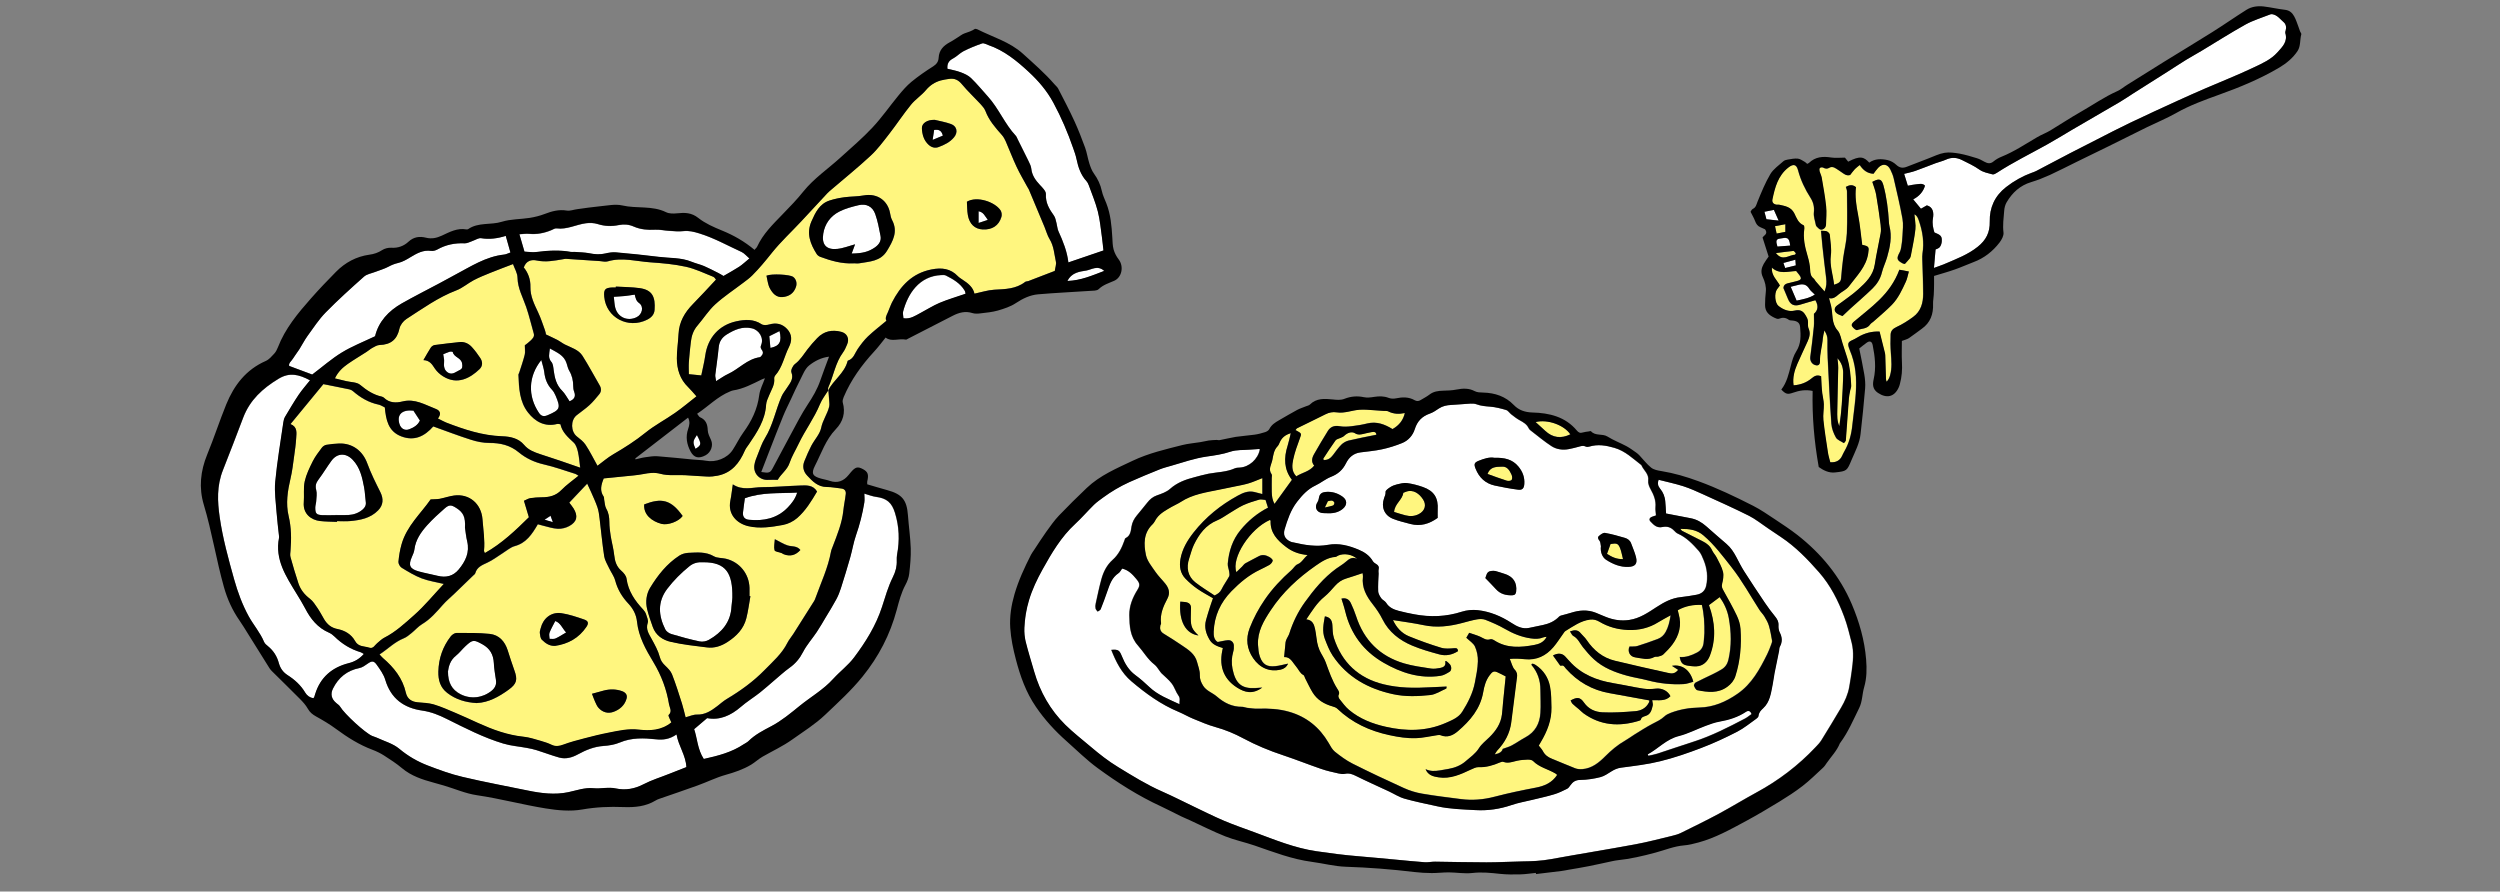 <?xml version="1.0" encoding="UTF-8"?>
<svg id="_レイヤー_2" data-name="レイヤー 2" xmlns="http://www.w3.org/2000/svg" xmlns:xlink="http://www.w3.org/1999/xlink" viewBox="0 0 400 142.65">
  <rect x="0" y="0" width="400" height="142.65" fill="#808080" stroke="none"/>
  <defs>
    <style>
      .cls-1 {
        fill: none;
      }

      .cls-2 {
        clip-path: url(#clippath);
      }

      .cls-3 {
        fill: #fff;
      }

      .cls-4 {
        fill: #fff67f;
      }
    </style>
    <clipPath id="clippath">
      <rect class="cls-1" width="400" height="142.65"/>
    </clipPath>
  </defs>
  <g id="_レイヤー_2-2" data-name=" レイヤー 2">
    <g class="cls-2">
      <g id="_レイヤー_12" data-name=" レイヤー 12">
        <g>
          <g>
            <g>
              <path class="cls-4" d="M132.53,62.45c.05,.65,.11,1.29,.15,1.94,0,.21,.02,.43-.02,.64-.28,1.19-1.04,2.18-1.29,3.43-.21,1.01-1.05,1.87-1.56,2.83-.42,.8-.78,1.65-1.12,2.49-.35,.85-.17,1.65,.44,2.3,.86,.92,1.73,1.83,3.15,1.83,.77,0,1.53,.16,2.3,.24,.54,.06,.78,.39,.73,.88-.1,.89-.3,1.77-.39,2.66-.21,2.02-.98,3.86-1.69,5.73-.11,.28-.24,.56-.29,.86-.48,2.58-1.6,4.94-2.47,7.38-.06,.16-.12,.33-.21,.48-1.11,1.76-2.22,3.52-3.34,5.28-.3,.48-.69,.91-.94,1.41-.88,1.76-2.33,3-3.66,4.37-1.81,1.86-3.87,3.33-6.08,4.65-.52,.31-.98,.73-1.46,1.1-.97,.75-1.95,1.41-3.29,1.38-.58-.02-1.17,.27-1.81,.43-.19-.74-.35-1.48-.58-2.2-.5-1.57-.99-3.14-1.59-4.67-.21-.53-.67-.99-1.09-1.39-.41-.39-.69-.75-.86-1.36-.27-1.03-.81-2-1.33-2.94-.44-.81-.95-1.52-.61-2.55,.13-.39-.12-.92-.26-1.36-.09-.28-.27-.56-.47-.77-1.33-1.41-2.39-2.94-2.66-4.95-.06-.46-.47-.95-.85-1.27-.79-.69-1.02-1.55-1.13-2.54-.12-1.02-.4-2.03-.56-3.05-.11-.73-.2-1.46-.21-2.2,0-.75-.09-1.44-.49-2.12-.24-.41-.23-.97-.34-1.46-.03-.17,0-.37-.09-.5-.62-.91-.42-1.81,.02-2.89,1.54-.15,3.16-.31,4.79-.48,.52-.05,1.03-.12,1.54-.22,.93-.18,1.78-.3,2.78-.03,1.22,.33,2.57,.15,3.87,.21,1.2,.06,2.4,.18,3.6,.22,.54,.02,1.1-.03,1.64-.14,2.27-.45,3.49-2.04,4.36-4.02,.15-.35,.41-.66,.63-.98,1.31-1.95,2.63-3.88,2.77-6.35,.03-.54,.31-1.07,.52-1.59,.33-.84,.88-1.61,.78-2.59-.02-.16,.05-.37,.15-.49,1.16-1.31,1.44-3.05,2.2-4.55,.5-.99,.56-2.01-.29-2.9-.8-.84-1.74-1.04-2.86-.72-.38,.11-.93,.15-1.22-.04-1.28-.86-2.66-.77-4.03-.47-2.78,.6-4.58,2.64-4.98,5.46-.15,1.06-.42,2.11-.64,3.2-.63-.06-1.22-.12-1.99-.2,0-.67-.04-1.3,0-1.93,.08-1.08,.19-2.16,.32-3.24,.11-.96,.4-1.85,1.06-2.61,.97-1.11,1.77-2.4,2.84-3.39,1.4-1.28,3.02-2.33,4.53-3.49,.48-.36,.97-.72,1.39-1.14,1.13-1.13,2.14-2.36,3.14-3.61,1.43-1.79,3.13-3.36,4.7-5.04,1.39-1.49,2.77-2.99,4.16-4.48,.21-.22,.44-.41,.67-.61,2.1-1.8,4.26-3.54,6.28-5.42,1.1-1.02,2.01-2.26,2.94-3.45,1.2-1.54,2.27-3.18,3.5-4.69,.71-.87,1.69-1.5,2.41-2.36,.65-.77,1.41-1.27,2.34-1.53,.45-.13,.93-.19,1.39-.26,.84-.12,1.45,.17,2.02,.86,.91,1.1,1.97,2.08,2.94,3.13,.32,.35,.66,.73,.83,1.16,.57,1.51,1.59,2.67,2.64,3.85,.25,.28,.45,.64,.6,.99,.59,1.35,1.11,2.74,1.74,4.08,.51,1.1,1.14,2.14,1.71,3.2,.08,.15,.19,.29,.26,.45,.84,2,1.68,4,2.51,6,.27,.64,.44,1.34,.8,1.92,.69,1.12,.74,2.4,1.01,3.61,.1,.43-.1,.93-.18,1.48-1.41,.55-2.82,1.09-4.24,1.63-.16,.06-.38,.03-.5,.13-1.47,1.15-3.21,1.15-4.96,1.25-1.03,.06-2.04,.4-3.15,.63-.24-1.07-1.06-1.68-1.93-2.25-.25-.17-.52-.33-.73-.55-1.18-1.24-2.58-1.39-4.19-1.08-3.12,.6-4.99,2.63-6.35,5.29-.25,.5-.42,1.04-.65,1.56-.22,.48-.49,.95-.24,1.37-1.05,.88-2.05,1.64-2.95,2.5-.62,.59-1.15,1.3-1.64,2.01-.46,.66-.64,1.55-1.53,1.85-.04,0-.08,.05-.09,.09-.49,1.94-2.26,3.02-3.12,4.71,0-.17-.03-.37,.04-.51,.85-1.83,1.11-3.9,2.35-5.57,.28-.38,.46-.84,.65-1.27,.41-.91,0-1.76-.93-2.02-1.48-.39-2.8-.11-3.87,1.02-.54,.56-1.06,1.15-1.53,1.77-.63,.82-1.15,1.71-2.01,2.36-.35,.26-.7,.98-.57,1.32,.41,1.08-.23,1.74-.71,2.49-.28,.43-.63,.83-.83,1.3-.98,2.21-1.39,4.65-2.69,6.75-.49,.8-.79,1.72-1.15,2.61-.22,.56-.47,1.14-.55,1.73-.18,1.37,.92,2.44,2.27,2.33,.47-.04,.94,0,1.47,0,.53-.96,1.52-1.57,1.9-2.72,.35-1.06,.96-2.03,1.44-3.04,1.03-2.17,2.5-4.11,3.42-6.35,.32-.79,.88-1.48,1.33-2.21l.02-.02Zm-12.46,32.93s-.1-.02-.15-.03c0-.43,.01-.87,0-1.3-.06-2.26-1.6-4.15-3.8-4.67-.63-.15-1.37-.08-1.9-.39-1.31-.76-2.69-.61-4.06-.55-.49,.02-1.04,.18-1.46,.44-2,1.3-3.46,3.15-4.68,5.15-.61,1.01-.75,2.24-.48,3.41,.23,.97,.57,1.91,.9,2.85,.48,1.36,1.61,2.1,2.88,2.39,1.9,.44,3.85,.65,5.79,.89,1.2,.15,2.29-.21,3.31-.88,1.43-.94,2.56-2.09,2.99-3.77,.3-1.17,.45-2.37,.66-3.56v.02Zm16.52-53.25c.24,0,.6,.05,.93,0,1.64-.29,3.38-.3,4.41-2,.94-1.55,1.79-3.07,.8-4.93-.18-.34-.25-.74-.32-1.12-.34-1.85-1.91-3.22-4.23-2.8-1.01,.18-2.06,.14-3.08,.29-.81,.11-1.62,.28-2.39,.53-1.59,.53-2.24,1.91-2.86,3.31-.86,1.95-.2,3.63,.84,5.26,.13,.2,.38,.37,.61,.45,1.68,.61,3.37,1.12,5.3,1.02h0Zm-19.34,35.36c-.16,1.06-.24,1.83-.39,2.59-.45,2.18,1.03,3.66,2.86,4.09,1.85,.43,3.71,.15,5.53-.19,.82-.15,1.68-.57,2.31-1.12,1.34-1.17,2.26-2.69,3.17-4.23-.65-1.1-1.74-1-2.68-.96-2.03,.07-4.04,.26-6.08,.26-1.57,0-3.14,.61-4.73-.45h.01Zm37.47-45.22c.05,.72,.03,1.44,.15,2.14,.25,1.45,1.13,2.25,2.39,2.31,1.5,.07,2.56-.61,2.98-2,.09-.32,.04-.79-.14-1.06-.91-1.36-3.79-2.33-5.37-1.38h0Zm-51.64,48.42c-.14,1.61,1.17,2.68,2.75,3.11,1.04,.28,2.81-.39,3.4-1.26-1.87-2.62-3.36-2.93-6.15-1.85h0Zm46.54-61.51c-1.2-.06-2.11,.52-2.09,1.32,.03,1,.29,1.96,1.09,2.68,.45,.41,1,.56,1.57,.35,.94-.35,1.83-.78,2.49-1.58,.64-.79,.45-1.76-.49-2.1-.88-.32-1.83-.48-2.55-.66h-.02Zm-26.98,24.91c.17,.68,.22,1.45,.56,2.06,.41,.74,.99,1.46,2.02,1.37,1.04-.1,1.79-.6,2.14-1.62,.21-.61,.02-1.28-.47-1.62-.53-.37-3.37-.53-4.25-.18h0Zm1.34,42.16c-.03,.64-.18,1.24-.04,1.77,.06,.23,.72,.29,1.11,.44,.12,.05,.22,.14,.34,.19,1.04,.41,1.91,.17,2.68-.67-.56-.71-1.37-.51-2.04-.73-.67-.21-1.27-.61-2.05-1h0Z"/>
              <path class="cls-4" d="M107.42,115.62c-1.59,1.29-3.41,1.37-5.24,1.15-1.64-.19-3.19,.17-4.76,.48-1.32,.26-2.62,.58-3.92,.92-1.13,.3-2.27,.6-3.36,1-.65,.24-1.22,.34-1.87,.03-.55-.26-1.13-.45-1.71-.62-.91-.26-1.83-.58-2.77-.67-1.26-.13-2.45-.4-3.67-.78-2.51-.78-4.8-2.01-7.2-3.02-1.16-.49-2.31-1.01-3.51-1.37-.82-.25-1.71-.27-2.58-.34-.98-.09-1.66-.55-1.88-1.52-.53-2.32-1.91-4.05-3.66-5.55-.16-.14-.29-.31-.56-.59,1.34-.87,2.4-1.99,3.87-2.58,.46-.18,.87-.54,1.26-.85,.57-.46,1.06-1.05,1.68-1.42,1.34-.8,2.31-1.95,3.32-3.09,.57-.65,1.24-1.2,1.87-1.8,1-.96,1.99-1.92,2.98-2.88,.12-.12,.3-.23,.34-.38,.28-1.02,1.13-1.31,1.97-1.71,.89-.42,1.69-1.05,2.54-1.58,.59-.37,1.15-.86,1.79-1.04,1.86-.5,2.78-1.91,3.71-3.5,.22,.06,.5,.14,.78,.21,.8,.19,1.6,.47,2.41,.51,.61,.03,1.31-.14,1.85-.44,1.24-.69,1.41-1.61,.67-2.82-.18-.29-.4-.55-.68-.92,.9-.95,1.8-1.91,2.87-3.04,.3,.63,.48,1,.64,1.38,.34,.8,.72,1.58,1,2.41,.19,.57,.27,1.18,.34,1.78,.25,2.02,.43,4.05,.74,6.06,.1,.66,.49,1.28,.79,1.9,.31,.66,.78,1.28,.97,1.97,.38,1.44,1.11,2.64,2.11,3.7,.77,.82,1.26,1.77,1.38,2.89,.25,2.41,1.41,4.47,2.62,6.47,1.28,2.12,2.12,4.36,2.51,6.78,.08,.51,.55,1.1-.07,1.68-.12,.11,.26,.75,.44,1.21v-.02Zm-31.12-3.13c1.85-.08,3.51-1,5.06-2.12,1.33-.96,1.48-1.62,.93-3.11-.38-1.05-.72-2.12-1.06-3.19-.46-1.44-1.38-2.48-2.89-2.64-1.75-.19-3.53-.16-5.3-.15-.32,0-.72,.28-.93,.55-1.28,1.65-1.93,3.53-1.98,5.63-.03,1.37,.3,2.55,1.43,3.42,1.35,1.04,2.9,1.51,4.74,1.62h0Zm12.47-9.15c2.1-.3,3.84-1.25,5.05-3.04,.42-.62,.3-.96-.39-1.2-1.19-.4-2.39-.82-3.62-1-1.62-.23-2.92,.82-3.3,2.41-.06,.25-.17,.52-.14,.76,.05,.37,.09,.84,.33,1.08,.55,.55,1.2,1.03,2.08,.98h-.01Zm5.95,7.66c.17,.45,.31,.87,.5,1.28,.16,.34,.31,.71,.56,.99,.64,.71,1.49,.94,2.37,.64,1.01-.35,1.8-1.05,2.11-2.13,.17-.6-.18-.99-.73-1.19-.96-.34-1.95-.35-2.93-.09-.62,.16-1.24,.34-1.86,.51h-.02Z"/>
              <path class="cls-4" d="M46.49,67.86c1.79-2.17,3.46-4.21,5.25-6.38,1.33,.27,2.75,.54,4.17,.84,.2,.04,.42,.15,.57,.29,1.2,1.04,2.53,1.82,4.1,2.15,.33,.07,.63,.28,.99,.45,.19,1.94,.51,3.83,2.66,4.64,2.09,.79,3.72-.04,5.09-1.6,2.07,.74,4.04,1.5,6.06,2.14,.94,.3,1.95,.5,2.93,.5,1.76,0,3.32,.36,4.7,1.51,1.18,.98,2.54,1.59,4.06,1.94,1.68,.38,3.31,.98,4.95,1.49,.19,.06,.36,.2,.54,.31-.95,.78-1.93,1.45-2.74,2.29-.9,.94-1.97,1.16-3.17,1.16-.6,0-1.21,.04-1.81,.14-.32,.05-.61,.25-1.01,.42,.28,.91,.52,1.73,.79,2.63-2.12,2.09-4.32,4.2-7.04,5.73-.08-.2-.15-.28-.14-.35,.16-1.69-.12-3.36-.24-5.04-.18-2.48-2.09-4.15-4.57-3.81-.77,.1-1.51,.37-2.27,.52-.41,.08-.83,.06-1.46,.1-1.56,2.25-3.82,4.25-4.65,7.18-.26,.91-.41,1.86-.5,2.8-.03,.31,.25,.79,.53,.96,1.03,.63,2.08,1.27,3.19,1.69s2.32,.6,3.54,.89c-1.61,1.71-3.06,3.52-4.78,5.02-1.48,1.3-2.95,2.68-4.75,3.59-.42,.21-.76,.57-1.13,.87-.39,.31-.62,.93-1.27,.72-.79-.26-1.75-.1-2.26-1.05-.6-1.1-1.64-1.7-2.82-1.93-1-.2-1.64-.73-2.13-1.55-.36-.59-.68-1.22-1.06-1.79-.36-.53-.72-1.12-1.22-1.5-.87-.66-1.5-1.45-1.84-2.46-.46-1.39-.88-2.8-1.27-4.21-.09-.32-.03-.68,0-1.02,.15-1.86,.14-3.7-.3-5.55-.48-2.02-.17-4.04,.31-6.04,.27-1.13,.39-2.3,.56-3.46,.14-.99,.28-1.98,.34-2.97,.05-.85,.23-1.78-.9-2.24v-.02Zm7.44,15.64v-.11c.7,0,1.39,.05,2.08-.01,1.66-.15,3.28-.45,4.51-1.72,.82-.84,.88-1.84,.35-2.91-.75-1.51-1.51-3.02-2.09-4.6-.73-1.99-2.37-3.25-4.5-3.18-.69,.02-1.37,.09-2.05,.21-.26,.04-.55,.24-.71,.45-.52,.69-1.07,1.39-1.45,2.16-.52,1.04-1.06,2.11-1.3,3.24-.24,1.07-.06,2.23-.15,3.35-.16,1.88,1.23,2.84,2.59,2.99,.9,.1,1.82,.1,2.73,.14h-.01Z"/>
              <path class="cls-4" d="M114.56,44.76c-1.25,1.32-2.43,2.63-3.67,3.89-1.32,1.35-2.21,2.87-2.31,4.81-.06,1.3-.28,2.6-.27,3.89,.01,1.74,.5,3.34,1.81,4.6,.43,.42,.81,.89,1.33,1.47-1.17,.91-2.25,1.83-3.41,2.64-1.56,1.09-3.27,1.98-4.74,3.17-1.63,1.32-3.37,2.42-5.17,3.47-.9,.53-1.7,1.22-2.52,1.83-.67-1.2-1.22-2.32-1.9-3.35-.35-.53-.89-.94-1.4-1.34-.98-.77-1.02-2.59-.04-3.39,.68-.55,1.41-1.03,2.05-1.62,.57-.52,1.07-1.13,1.56-1.73,.37-.45,.37-.94,.07-1.45-.91-1.57-1.76-3.17-2.73-4.7-.63-1-1.8-1.31-2.8-1.81-.41-.2-.77-.51-1.18-.72-.56-.3-1.13-.55-1.87-.9-.02-.1-.06-.39-.16-.67-.35-.97-.67-1.96-1.11-2.89-.61-1.3-1.26-2.56-1.22-4.06,.03-1.15-.35-2.22-1.06-3.1,.38-1.09,1.22-1.3,2.1-1.11,1.41,.3,2.76,.03,4.13-.2,.17-.03,.34-.09,.51-.07,1.81,.11,3.61,.24,5.42,.36,.43,.03,.9,.15,1.29,.04,2.3-.68,4.56,0,6.82,.16,1.9,.13,3.82,.3,5.68,.71,1.5,.33,2.92,1.03,4.36,1.6,.21,.08,.35,.36,.45,.47h-.02Zm-16.02,1.09s0,.1-.01,.15h-.52c-1.2,.05-1.43,.31-1.32,1.5,.3,3.34,3.83,5.19,6.87,3.65,.7-.35,1.13-.85,1.18-1.57,.14-2.01-.32-3.18-2.37-3.47-1.26-.18-2.55-.18-3.83-.25h0Z"/>
              <path class="cls-4" d="M70.05,66.96c.58-.79,.3-1.29-.36-1.54-1.72-.65-3.32-1.7-5.34-1.18-1,.25-2.09,.24-2.94-.6-.09-.09-.22-.16-.34-.18-1.35-.29-2.43-1-3.48-1.89-.53-.45-1.47-.41-2.22-.59-.57-.14-1.14-.28-1.81-.44,.53-1.11,1.28-1.76,2.09-2.33,.96-.67,1.97-1.26,2.96-1.9,.32-.21,.6-.48,.94-.65,.37-.2,.77-.45,1.17-.46,1.77-.06,2.79-.86,3.17-2.63,.12-.57,.61-1.2,1.11-1.53,2.58-1.66,5.08-3.47,7.99-4.58,1-.38,1.84-1.14,2.8-1.64,.84-.44,1.72-.8,2.6-1.15,1.16-.47,2.33-.9,3.67-1.42,.26,.72,.71,1.44,.72,2.16,.03,1.73,.86,3.16,1.39,4.71,.47,1.39,.8,2.82,1.21,4.23,.15,.52-.19,.83-.49,1.13-.33,.33-.73,.6-.94,.77,0,.64,.09,1.11-.02,1.53-.24,.96-.57,1.89-.87,2.83-.04,.12-.14,.24-.13,.36,.08,2.13,.17,4.3,1.54,6.04,1.14,1.46,2.67,2.34,4.67,1.82,.12-.03,.25,.02,.51,.05,.27,1.26,1.21,2.08,2.13,2.94,.37,.34,.55,.95,.67,1.47,.18,.79,.24,1.62,.36,2.54-1.06-.36-2.13-.74-3.21-1.11-1.07-.36-2.14-.7-3.21-1.06-.95-.32-1.87-.65-2.55-1.47-.91-1.09-2.24-1.35-3.54-1.39-3.14-.11-6.05-1.08-8.93-2.19-.4-.15-.77-.38-1.34-.66h.02Zm-2.31-9.33c1.04,.04,1.41,.7,1.85,1.36,.32,.49,.8,.92,1.3,1.23,2.3,1.45,4.37,.27,5.85-1.15,.5-.49,.52-1.15,.11-1.77-.4-.61-.84-1.21-1.34-1.75-.51-.56-1.18-.88-1.98-.8-1.33,.14-2.65,.29-3.97,.47-.23,.03-.5,.22-.63,.42-.4,.6-.74,1.23-1.18,2h-.01Z"/>
            </g>
            <path class="cls-3" d="M49.61,60.87c-.64,.81-1.28,1.53-1.81,2.31-.77,1.15-1.47,2.34-2.18,3.53-.15,.25-.23,.57-.27,.87-.45,3.17-1,6.34-1.3,9.53-.15,1.62,.1,3.29,.22,4.93,.09,1.25,.26,2.5,.39,3.76,0,.09,.02,.18,0,.26-.69,3.48,1.12,6.18,2.79,8.92,.47,.78,.97,1.55,1.38,2.36,.88,1.71,2.02,3.13,3.84,3.91,.31,.13,.6,.36,.85,.6,1.2,1.18,2.59,2.04,4.2,2.52,.16,.05,.29,.16,.51,.28-.7,.77-1.45,1.23-2.42,1.47-2.67,.66-4.54,2.26-5.37,4.95-.05,.16-.1,.33-.15,.49,0,.04-.05,.07-.14,.17-.54-.09-1-.39-1.29-.88-.7-1.19-1.7-2.09-2.84-2.82-.74-.47-1.17-1.11-1.4-1.95-.29-1.07-.87-1.98-1.74-2.68-.23-.19-.5-.41-.61-.67-.62-1.49-1.7-2.71-2.46-4.1-1.02-1.84-1.76-3.87-2.33-5.9-.92-3.29-1.84-6.62-2.32-9.99-.35-2.46-.49-4.97,.53-7.53,1.1-2.77,2.16-5.58,3.23-8.37,1.08-2.84,3.11-4.68,5.65-6.22,1.78-1.08,3.26-.71,5.06,.25h-.02Z"/>
            <path class="cls-3" d="M108.25,117.51c.33,1.9,1.47,3.32,1.58,5.24-.94,.37-1.85,.73-2.77,1.09-1.37,.54-2.8,.98-4.1,1.66-1.43,.74-2.9,1-4.4,.67-1.22-.26-2.4,.08-3.59-.04-1.42-.14-2.71,.36-4.06,.64-2.17,.45-4.32,.17-6.46-.27-3.48-.72-6.97-1.36-10.43-2.18-1.89-.45-3.74-1.13-5.56-1.82-1.66-.63-3.17-1.51-4.57-2.68-1-.83-2.38-1.21-3.6-1.78-.24-.11-.49-.17-.73-.27-1.16-.5-4.44-3.53-5.12-4.67-.14-.24-.4-.41-.62-.59-.76-.62-.99-1.42-.54-2.32,.88-1.77,2.26-2.9,4.24-3.29,.47-.09,.91-.42,1.31-.7,.63-.44,.97-.5,1.43,.14,.55,.77,1.14,1.58,1.4,2.47,.89,3,2.97,4.48,5.93,4.9,1.4,.2,2.65,.71,3.91,1.34,2.95,1.47,5.89,2.99,9.06,3.94,1.19,.36,2.46,.45,3.7,.68,.55,.1,1.1,.21,1.63,.38,1.2,.37,2.38,.83,3.59,1.17,1.06,.3,2.08,0,3.01-.52,1.27-.69,2.57-1.22,4.04-1.33,.9-.06,1.84-.22,2.66-.56,1.89-.8,3.83-.72,5.77-.51,1.14,.12,2.15,.02,3.31-.79h-.02Z"/>
            <path class="cls-3" d="M112.58,121.46c-1.01-1.55-1.03-3.28-1.54-4.77,.72-.61,1.34-1.14,2.08-1.77,1.99,.38,3.77-.4,5.39-1.8,.95-.82,2.03-1.49,3.02-2.26,.78-.61,1.51-1.28,2.27-1.92,.83-.7,1.62-1.45,2.5-2.07,.94-.67,1.62-1.47,2.16-2.52,.59-1.15,1.48-2.13,2.2-3.21,.5-.75,.95-1.53,1.41-2.31,.58-.97,1.17-1.92,1.71-2.91,.3-.56,.55-1.17,.74-1.78,.52-1.64,1.03-3.29,1.5-4.95,.33-1.16,.52-2.37,.91-3.5,.6-1.72,1.05-3.47,1.34-5.27,.08-.48,0-.98,0-1.42,.67,.19,1.27,.43,1.9,.52,1.68,.22,2.5,.9,3.01,2.56,.68,2.2,.76,4.43,.33,6.68-.06,.3-.06,.61-.05,.91,.04,.97-.18,1.81-.63,2.71-.75,1.5-1.21,3.15-1.73,4.75-.97,2.97-2.6,5.59-4.45,8.06-.95,1.27-2.28,2.26-3.36,3.45-1.56,1.72-3.57,2.86-5.35,4.31-1.45,1.17-2.91,2.4-4.55,3.26-1.32,.7-2.61,1.35-3.67,2.4-.21,.21-.51,.33-.76,.5-1.92,1.28-4.09,1.84-6.4,2.35h.01Z"/>
            <path class="cls-3" d="M151.6,11.01c-.07-.83,.22-1.29,.89-1.64,.61-.31,1.09-.87,1.7-1.18,.95-.48,1.96-.89,2.97-1.24,.26-.09,.65,.15,.97,.26,2.53,.86,4.55,2.51,6.46,4.28,1.55,1.44,2.93,3.04,3.97,4.96,1.27,2.35,2.3,4.77,3.17,7.28,.2,.57,.41,1.15,.53,1.74,.27,1.3,.67,2.51,1.59,3.52,.17,.19,.29,.44,.38,.68,.5,1.39,1.08,2.76,1.44,4.18,.35,1.38,.46,2.81,.67,4.22,.1,.68,.16,1.36,.23,2.01-1.91,.65-3.74,1.27-5.66,1.93,.11,.08,.05,.06,.05,.03-.2-1.79-.86-3.43-1.6-5.04-.18-.39-.19-.84-.3-1.26s-.17-.89-.41-1.22c-.74-1.04-1.37-2.05-1.29-3.44,.03-.48-.56-1.05-.97-1.49-.7-.75-1.26-1.53-1.37-2.59-.04-.42-.26-.83-.44-1.21-.56-1.17-1.15-2.33-1.74-3.5-.1-.19-.17-.42-.31-.57-1.76-1.88-2.71-4.33-4.43-6.24-.9-1-1.75-2.05-2.72-2.98-.44-.43-1.07-.7-1.66-.93-.68-.26-1.41-.38-2.11-.56h0Z"/>
            <path class="cls-3" d="M49.96,59.93c-1.23-.46-2.39-.9-3.69-1.38-.14-.46,.37-.79,.62-1.2,.3-.51,.69-.96,1-1.46,.44-.69,.81-1.44,1.29-2.11,.94-1.29,1.82-2.66,2.93-3.79,1.96-2,4.04-3.88,6.14-5.74,.45-.4,1.17-.5,1.77-.74,.72-.28,1.47-.49,2.15-.85,.5-.27,.98-.46,1.54-.59,.7-.16,1.36-.55,1.98-.93,1.02-.61,2.02-1.18,3.28-1,.32,.04,.71-.06,1-.22,1.36-.76,2.8-1.05,4.36-.99,.44,.02,.89-.26,1.33-.4,.44-.15,.91-.48,1.31-.42,1.32,.21,2.58,.06,3.95-.37,.26,.92,.5,1.77,.75,2.66-.43,.15-.71,.3-1,.33-2.95,.32-5.36,1.92-7.88,3.25-.84,.44-1.67,.91-2.51,1.36-1.99,1.06-4.01,2.08-5.97,3.19-2.15,1.22-3.73,2.93-4.3,5.27-1.84,.88-3.67,1.59-5.32,2.6-1.65,1.01-3.12,2.31-4.73,3.52h0Z"/>
            <path class="cls-3" d="M119.92,41.37c-.65,.53-1.13,.99-1.66,1.34-.79,.52-1.64,.97-2.49,1.47-.28-.16-.54-.32-.8-.46-.77-.39-1.53-.8-2.32-1.13-.64-.27-1.33-.41-1.97-.68-1.69-.7-3.5-.57-5.26-.79-2.28-.28-4.57-.51-6.85-.72-.55-.05-1.13,.04-1.67,.17-.87,.2-1.7,.15-2.57-.02-.8-.16-1.63-.16-2.45-.22-.17,0-.35,.02-.52,0-1.86-.34-3.71-.22-5.58,.02-.59,.07-1.2-.04-1.86-.07-.27-.92-.52-1.78-.81-2.78,.61-.03,1.08-.12,1.54-.07,1.25,.12,2.42-.11,3.56-.58,.28-.12,.58-.33,.85-.29,1.66,.22,3.12-.62,4.69-.82,.62-.08,1.31-.06,1.9,.13,1.12,.36,2.24,.38,3.35,.16,.86-.18,1.65-.1,2.41,.24,1.1,.48,2.24,.57,3.42,.5,.73-.04,1.47,.14,2.2,.18,.77,.05,1.55,.14,2.31,.05,.9-.11,1.69,.1,2.54,.36,2.38,.73,4.53,1.95,6.77,2.97,.44,.2,.77,.63,1.28,1.06v-.02Z"/>
            <path class="cls-3" d="M74.39,84.45c.11,.72,.18,1.46,.35,2.17,.43,1.78-.27,3.2-1.35,4.51-.9,1.09-2.06,1.35-3.4,1.01-1.01-.25-2.04-.42-3.04-.71-1.41-.4-1.64-.97-1.06-2.3,.17-.39,.36-.8,.41-1.22,.19-1.55,1.04-2.75,2.03-3.85,.86-.96,1.82-1.84,2.8-2.69,.72-.64,1.06-.61,1.86-.09,1.15,.73,1.49,1.46,1.4,3.17h0Z"/>
            <path class="cls-3" d="M122.02,56.67c-.12,.14-.27,.47-.47,.5-2.03,.29-3.35,1.9-5.11,2.7-.61,.28-1.17,.69-1.88,1.13-.06-.45-.16-.74-.13-1.01,.17-1.46,.41-2.9,.54-4.36,.09-.96,.52-1.62,1.31-2.11,1.23-.76,2.5-1.32,4-.98,1.21,.28,1.98,1.59,1.47,2.74-.27,.61,.49,.77,.26,1.39h0Z"/>
            <path class="cls-3" d="M144.55,50.94c-.03-.41-.14-.77-.05-1.08,.75-2.83,2.56-5.66,6.08-5.82,.26,0,.55-.04,.77,.07,1.16,.59,2.29,1.23,2.99,2.4,.1,.17,.12,.4,.15,.52-1.43,.5-2.83,.9-4.16,1.46-1.07,.45-2.05,1.09-3.08,1.63-.82,.43-1.6,1-2.69,.83h0Z"/>
            <path class="cls-3" d="M86.6,57.62c.18,.72,.4,1.32,.47,1.93,.13,1.07,.47,2,1.22,2.79,.26,.27,.45,.63,.6,.98,.84,1.98,.71,2.26-1.25,3.1-.61,.26-1.04,.21-1.43-.37-1.8-2.67-1.71-5.85,.38-8.44h.01Z"/>
            <path class="cls-3" d="M91.12,64.23c-.42-.62-.71-1.23-1.17-1.67-.93-.92-1.21-2.06-1.37-3.29-.06-.46-.1-1.02-.37-1.34-.56-.64-.34-1.26-.24-2.16,1.15,.65,2.25,1.07,2.67,2.35,.13,.41,.21,.85,.43,1.21,.46,.77,.63,1.59,.64,2.47,0,.3,.04,.62,.15,.89,.31,.79,0,1.24-.74,1.54h0Z"/>
            <path class="cls-3" d="M66.14,65.72c.38,.58,.7,1.08,1.04,1.59-.36,.76-1.02,1.12-1.69,1.39-.74,.29-1.38-.1-1.6-.88-.42-1.47,.44-2.3,2.25-2.1Z"/>
            <path class="cls-3" d="M170.78,44.98c.7-1.4,1.98-1.5,3.02-1.68,.84-.14,1.82-.91,2.88,.06-1.96,.75-3.72,1.53-5.9,1.61h0Z"/>
            <path class="cls-3" d="M123.08,53.82c.65-.33,1.13-.56,1.64-.82,.4,1.67,.02,2.4-1.46,2.7-.06-.62-.12-1.22-.18-1.88h0Z"/>
            <path class="cls-3" d="M111.28,71.85c-.47-1.03-.45-1.25,.22-2.22,.75,1.46,.74,1.58-.22,2.22Z"/>
            <path class="cls-3" d="M87.12,83.18c.41-.27,.64-.42,.96-.63,.12,.34,.22,.6,.38,1.04-.5-.15-.81-.25-1.34-.41Z"/>
            <path class="cls-3" d="M112.47,89.96c3.77-.05,4.76,1.83,4.71,5.65,0,.48-.12,.95-.14,1.42-.12,2.52-1.54,4.16-3.61,5.34-.42,.24-1.02,.36-1.48,.26-1.52-.32-3.03-.74-4.52-1.18-.37-.11-.81-.41-.98-.74-1.1-2.2-1.28-4.4,.3-6.49,1.02-1.36,2.22-2.54,3.54-3.61,.65-.53,1.38-.7,2.18-.65h0Z"/>
            <path class="cls-3" d="M136.27,40.56c.2-.54,.37-1.02,.54-1.47-.99,.26-1.92,.64-2.87,.74-1.74,.17-2.49-.7-2.22-2.44,.25-1.59,1.16-2.82,2.57-3.54,.95-.48,2.02-.76,3.07-1.02,1.24-.3,2.25,.2,2.68,1.42,.4,1.13,.62,2.33,.85,3.52,.15,.81-.28,1.4-.95,1.85-1,.67-1.95,.92-3.66,.95h-.01Z"/>
            <path class="cls-3" d="M127.54,78.82c-.28,.97-.87,1.74-1.51,2.39-1.69,1.75-3.86,2.2-6.21,1.96-.66-.07-1.02-.47-.95-1.15,.08-.77,.2-1.54,.3-2.29,2.71-1.01,5.52-.75,8.36-.91h0Z"/>
            <path class="cls-3" d="M156.57,35.67v-1.88c.8,.15,.99,.73,1.48,1.38-.56,.19-.95,.32-1.48,.5Z"/>
            <path class="cls-3" d="M150.86,21.69c-.47,.2-.92,.39-1.64,.69,.1-.69,.17-1.15,.24-1.6,.8-.12,1.2,.15,1.4,.91Z"/>
            <path class="cls-3" d="M71.68,107.46c.11-.85,.36-1.82,1.26-2.54,.57-.46,1.02-1.05,1.55-1.55,1.16-1.08,1.35-1.04,2.69-.31,1.24,.68,1.78,1.66,1.85,3.03,.04,.91,.2,1.81,.34,2.71,.11,.72-.15,1.27-.7,1.71-1.46,1.18-3.39,1.38-5,.54-1.39-.72-1.98-1.88-1.98-3.6h-.01Z"/>
            <path class="cls-3" d="M90.58,101.2c-.67,.39-1.17,.73-1.71,.97-.27,.12-.62,.04-.94,.05-.01-.33-.12-.69-.01-.98,.24-.63,.59-1.22,.92-1.87,.85,.29,1.1,1.13,1.74,1.83h0Z"/>
            <path class="cls-3" d="M53.66,82.41c-.7,0-1.39,.03-2.09,0-.94-.05-1.13-.25-1.12-1.21,0-.34,.13-.68,.15-1.02,.03-.6,.15-1.23,0-1.79-.18-.68-.05-1.14,.36-1.67,.73-.97,1.35-2.02,2.07-3,.93-1.27,2.32-1.31,3.42-.16,1.17,1.23,1.51,2.81,1.81,4.38,.15,.76,.16,1.55,.27,2.33,.08,.54-.11,.91-.51,1.25-.66,.56-1.43,.82-2.27,.87-.69,.04-1.39,0-2.09,0h0s0,.02,0,.02Z"/>
            <path class="cls-3" d="M101.56,47.13c.15,.58,.22,1,.71,1.36,.78,.56,.5,1.79-.38,2.24-1.44,.73-3.04,.05-3.45-1.5-.14-.53-.15-1.1-.23-1.75,.62-.04,1.16-.06,1.7-.12,.51-.05,1.02-.14,1.65-.23h0Z"/>
            <path class="cls-3" d="M70.91,56.68c.35-.14,.7-.31,1.06-.42,.15-.05,.47,0,.48,.05,.18,.86,1.33,.9,1.49,1.81,.08,.48,.11,.86-.38,1.08-.57,.26-1.13,.8-1.79,.46-.69-.36-.79-1.05-.71-1.79,.04-.36-.08-.75-.14-1.19h-.01Z"/>
            <g>
              <path d="M120.74,39.95c.19-.23,.34-.34,.4-.48,.94-2.05,2.52-3.58,4.05-5.16,1.14-1.18,2.3-2.36,3.32-3.64,1.71-2.13,3.96-3.64,5.95-5.45,1.74-1.58,3.53-3.1,5.13-4.81,1.51-1.61,2.77-3.44,4.18-5.15,.63-.77,1.3-1.54,2.06-2.17,1.1-.9,2.28-1.72,3.49-2.48,.55-.35,.83-.78,.86-1.36,.07-1.24,.78-1.95,1.8-2.5,.61-.32,1.17-.73,1.76-1.1,.18-.11,.36-.24,.56-.3,.58-.2,1.17-.38,1.71-.74,.13,.03,.26,.02,.37,.08,2.46,1.25,5.17,1.99,7.29,3.91,1.74,1.58,3.51,3.11,5.05,4.89,.2,.23,.45,.43,.59,.69,.89,1.73,1.8,3.46,2.61,5.23,.63,1.38,1.18,2.8,1.7,4.22,.29,.81,.41,1.68,.67,2.5,.18,.57,.39,1.16,.74,1.64,.62,.86,1.05,1.77,1.27,2.81,.14,.67,.46,1.3,.71,1.94,.69,1.76,.85,3.61,.96,5.48,.04,.65,.04,1.31,.21,1.93,.16,.56,.45,1.11,.81,1.58,.85,1.1,.53,2.87-.73,3.42-.87,.38-1.76,.64-2.48,1.34-.28,.27-.89,.24-1.36,.27-2.77,.19-5.54,.31-8.31,.55-1.3,.11-2.46,.67-3.58,1.41-.84,.56-1.87,.89-2.85,1.18-.91,.26-1.88,.35-2.82,.46-.42,.05-.89,.08-1.28-.05-1.13-.36-2.14-.08-3.12,.42-2.39,1.22-4.78,2.45-7.17,3.68-.12,.06-.25,.17-.35,.15-1.12-.23-2.32,.41-3.24-.33-.64,.79-1.19,1.54-1.82,2.22-2.01,2.18-3.73,4.55-4.89,7.3-.11,.27-.22,.61-.15,.86,.47,1.66,.04,3.09-1.12,4.29-1.61,1.67-2.31,3.86-3.33,5.85-.64,1.25-.36,1.68,.99,2.05,.46,.13,.94,.2,1.39,.36,1.24,.42,2.21,.03,3-.94,.11-.13,.22-.27,.33-.4,.76-.9,1.12-1,1.99-.53,.78,.43,.93,.85,.67,1.96-.03,.12,0,.25,0,.46,1.07,.31,2.13,.64,3.2,.93,2.38,.65,3.13,1.58,3.31,4.01,.13,1.77,.39,3.54,.45,5.31,.04,1.34-.09,2.69-.24,4.03-.07,.62-.31,1.26-.61,1.81-.68,1.26-1.03,2.64-1.39,3.99-1.06,3.96-2.89,7.49-5.47,10.68-1.81,2.24-3.93,4.16-6,6.13-1.59,1.51-3.45,2.66-5.23,3.93-1.52,1.09-3.19,1.85-4.79,2.77-.64,.37-1.18,.89-1.81,1.27-1.27,.76-2.66,1.23-4.09,1.63-1.53,.43-2.98,1.16-4.49,1.7-2.03,.74-4.07,1.42-6.11,2.13-.2,.07-.41,.15-.59,.27-1.59,.96-3.32,1.12-5.15,1.05-2.21-.09-4.39,0-6.61,.39-1.87,.33-3.91,.14-5.82-.17-3.68-.59-7.29-1.57-10.98-2.11-1.89-.28-3.56-1.04-5.34-1.56-.54-.16-1.08-.31-1.63-.46-1.81-.49-3.57-1.07-5.05-2.31-.89-.75-1.88-1.39-2.86-2.02-.58-.37-1.21-.68-1.85-.92-2.14-.8-4.03-2-5.86-3.35-1.01-.75-2.1-1.39-3.2-2-.55-.31-.97-.64-1.29-1.21-.33-.59-.81-1.12-1.3-1.61-1.46-1.48-2.96-2.93-4.44-4.4-.15-.15-.3-.32-.41-.5-1.17-1.87-2.34-3.75-3.51-5.62-.41-.66-.82-1.33-1.26-1.97-1.16-1.66-1.98-3.47-2.52-5.41-1.22-4.34-1.91-8.81-3.21-13.14-.82-2.72-.54-5.39,.54-8.03,1.09-2.65,1.97-5.38,3.05-8.03,1.25-3.07,3.17-5.57,6.33-6.95,.52-.23,.94-.73,1.34-1.16,.26-.28,.45-.65,.59-1.01,1.16-3.02,3.2-5.46,5.3-7.84,1.29-1.46,2.63-2.87,4-4.25,1.47-1.49,3.25-2.45,5.34-2.74,.75-.1,1.41-.32,2.05-.74,.4-.26,.98-.4,1.46-.37,1.08,.07,2.01-.28,2.75-.97,.84-.78,1.78-.89,2.79-.64,.91,.23,1.71,.05,2.52-.32,1.26-.58,2.49-1.28,3.97-1,.08,0,.19,0,.25-.04,1.63-1.15,3.63-.63,5.41-1.19,1.41-.44,2.97-.39,4.46-.62,.8-.13,1.61-.33,2.37-.62,1.15-.44,2.28-.76,3.55-.55,.53,.09,1.1-.15,1.66-.22,1.2-.16,2.4-.35,3.6-.46,1.21-.11,2.49-.4,3.62-.14,2.31,.54,4.78-.02,7.01,1.08,.5,.25,1.18,.24,1.76,.18,1.23-.13,2.31-.13,3.41,.75,1.1,.87,2.45,1.46,3.77,2,1.87,.76,3.58,1.73,5.23,3.11v-.04Zm11.79,22.5l-.03,.04c.85-1.69,2.63-2.77,3.12-4.71,0-.04,.05-.08,.09-.09,.89-.3,1.07-1.19,1.53-1.85,.49-.71,1.02-1.42,1.64-2.01,.9-.86,1.91-1.62,2.95-2.5-.24-.42,.02-.89,.24-1.37,.23-.51,.4-1.06,.65-1.56,1.36-2.66,3.23-4.69,6.35-5.29,1.61-.31,3.01-.16,4.19,1.08,.21,.22,.48,.38,.73,.55,.87,.57,1.69,1.18,1.93,2.25,1.11-.23,2.12-.57,3.15-.63,1.75-.1,3.48-.1,4.96-1.25,.12-.1,.34-.07,.5-.13,1.41-.54,2.82-1.09,4.24-1.63,.07-.54,.27-1.04,.18-1.48-.27-1.22-.32-2.49-1.01-3.61-.36-.58-.53-1.28-.8-1.92-.83-2-1.67-4-2.51-6-.07-.16-.18-.3-.26-.45-.58-1.07-1.2-2.11-1.71-3.2-.63-1.34-1.15-2.72-1.74-4.08-.15-.35-.35-.7-.6-.99-1.04-1.17-2.07-2.34-2.64-3.85-.16-.43-.51-.81-.83-1.16-.97-1.05-2.03-2.03-2.94-3.13-.57-.69-1.18-.98-2.02-.86-.47,.07-.94,.13-1.39,.26-.93,.27-1.69,.76-2.34,1.53-.72,.86-1.71,1.49-2.41,2.36-1.23,1.51-2.3,3.15-3.5,4.69-.93,1.19-1.84,2.43-2.94,3.45-2.02,1.88-4.18,3.62-6.28,5.42-.23,.2-.47,.39-.67,.61-1.39,1.49-2.76,2.99-4.16,4.48-1.57,1.68-3.27,3.25-4.7,5.04-1,1.25-2.01,2.49-3.14,3.61-.42,.42-.91,.78-1.39,1.14-1.52,1.16-3.13,2.21-4.53,3.49-1.08,.98-1.88,2.27-2.84,3.39-.66,.76-.95,1.65-1.06,2.61-.13,1.08-.24,2.16-.32,3.24-.05,.63,0,1.26,0,1.93,.77,.08,1.35,.14,1.99,.2,.22-1.09,.49-2.14,.64-3.2,.4-2.82,2.19-4.86,4.98-5.46,1.37-.29,2.74-.39,4.03,.47,.29,.19,.84,.15,1.22,.04,1.11-.32,2.06-.13,2.86,.72,.84,.89,.78,1.92,.29,2.9-.76,1.5-1.03,3.24-2.2,4.55-.1,.12-.17,.33-.15,.49,.1,.98-.44,1.75-.78,2.59-.21,.52-.49,1.05-.52,1.59-.14,2.47-1.46,4.41-2.77,6.35-.22,.32-.48,.63-.63,.98-.86,1.99-2.09,3.57-4.36,4.02-.54,.11-1.09,.16-1.64,.14-1.2-.04-2.4-.16-3.6-.22-1.29-.06-2.65,.12-3.87-.21-1-.27-1.86-.15-2.78,.03-.51,.1-1.03,.16-1.54,.22-1.63,.17-3.25,.32-4.79,.48-.45,1.08-.64,1.99-.02,2.89,.09,.13,.06,.33,.09,.5,.1,.49,.1,1.05,.34,1.46,.39,.68,.48,1.37,.49,2.12,0,.73,.09,1.47,.21,2.2,.16,1.02,.45,2.02,.56,3.05,.11,.99,.34,1.85,1.13,2.54,.38,.33,.79,.81,.85,1.27,.27,2,1.33,3.54,2.66,4.95,.2,.22,.38,.49,.47,.77,.14,.44,.39,.98,.26,1.36-.34,1.03,.17,1.74,.61,2.55,.52,.95,1.06,1.91,1.33,2.94,.16,.61,.45,.96,.86,1.36,.42,.41,.89,.86,1.09,1.39,.6,1.53,1.09,3.1,1.59,4.67,.23,.72,.38,1.46,.58,2.2,.64-.16,1.23-.45,1.81-.43,1.33,.04,2.31-.63,3.29-1.38,.48-.37,.94-.79,1.46-1.1,2.21-1.32,4.27-2.8,6.08-4.65,1.34-1.37,2.79-2.62,3.66-4.37,.25-.5,.64-.93,.94-1.41,1.12-1.76,2.23-3.52,3.34-5.28,.09-.15,.15-.31,.21-.48,.88-2.44,2-4.81,2.47-7.38,.05-.29,.19-.58,.29-.86,.71-1.87,1.48-3.71,1.69-5.73,.09-.89,.29-1.77,.39-2.66,.06-.49-.19-.83-.73-.88-.77-.08-1.53-.24-2.3-.24-1.43,0-2.3-.91-3.15-1.83-.61-.65-.79-1.46-.44-2.3,.34-.84,.7-1.68,1.12-2.49,.5-.96,1.35-1.83,1.56-2.83,.25-1.25,1.02-2.24,1.29-3.43,.05-.2,.04-.42,.02-.64-.04-.65-.1-1.29-.15-1.94h-.02Zm-25.11,53.15c-.17-.46-.56-1.1-.44-1.21,.62-.58,.16-1.17,.07-1.68-.39-2.41-1.23-4.65-2.51-6.78-1.2-1.99-2.37-4.06-2.62-6.47-.12-1.12-.61-2.07-1.38-2.89-1-1.06-1.73-2.26-2.11-3.7-.18-.69-.66-1.31-.97-1.97-.29-.62-.68-1.24-.79-1.9-.31-2.01-.49-4.04-.74-6.06-.07-.6-.15-1.21-.34-1.78-.28-.82-.65-1.61-1-2.41-.16-.38-.34-.75-.64-1.38-1.06,1.13-1.97,2.09-2.87,3.04,.27,.37,.5,.63,.68,.92,.75,1.21,.58,2.13-.67,2.82-.54,.3-1.24,.47-1.85,.44-.81-.04-1.61-.32-2.41-.51-.28-.07-.56-.15-.78-.21-.93,1.59-1.85,3-3.71,3.5-.64,.17-1.2,.67-1.79,1.04-.85,.53-1.64,1.16-2.54,1.58-.84,.4-1.69,.7-1.97,1.71-.04,.15-.22,.26-.34,.38-.99,.96-1.99,1.92-2.98,2.88-.62,.6-1.3,1.15-1.87,1.8-1.01,1.14-1.98,2.29-3.32,3.09-.62,.37-1.11,.96-1.68,1.42-.4,.32-.8,.67-1.26,.85-1.47,.59-2.54,1.71-3.87,2.58,.26,.28,.4,.46,.56,.59,1.75,1.5,3.14,3.23,3.66,5.55,.22,.96,.9,1.43,1.88,1.52,.87,.08,1.76,.1,2.58,.34,1.2,.36,2.35,.88,3.51,1.37,2.4,1,4.7,2.24,7.2,3.02,1.22,.38,2.41,.65,3.67,.78,.94,.1,1.85,.41,2.77,.67,.58,.16,1.17,.36,1.71,.62,.65,.31,1.22,.21,1.87-.03,1.1-.41,2.23-.71,3.36-1,1.3-.34,2.6-.67,3.92-.92,1.57-.31,3.13-.67,4.76-.48,1.83,.21,3.65,.14,5.24-1.15v.02Zm-60.93-47.75c1.13,.46,.95,1.39,.9,2.24-.06,.99-.2,1.98-.34,2.97-.16,1.16-.29,2.32-.56,3.46-.47,2.01-.79,4.02-.31,6.04,.44,1.85,.45,3.69,.3,5.55-.03,.34-.09,.7,0,1.02,.39,1.41,.81,2.82,1.27,4.21,.34,1.01,.97,1.8,1.84,2.46,.5,.38,.85,.97,1.22,1.5,.39,.57,.71,1.2,1.06,1.79,.49,.81,1.13,1.35,2.13,1.55,1.18,.23,2.22,.84,2.82,1.93,.52,.95,1.48,.79,2.26,1.05,.65,.22,.88-.41,1.27-.72,.37-.3,.72-.66,1.13-.87,1.8-.91,3.27-2.28,4.75-3.59,1.71-1.51,3.17-3.31,4.78-5.02-1.23-.3-2.43-.47-3.54-.89-1.12-.43-2.17-1.07-3.19-1.69-.28-.17-.55-.65-.53-.96,.08-.94,.24-1.89,.5-2.8,.83-2.94,3.09-4.93,4.65-7.18,.63-.04,1.06-.02,1.46-.1,.76-.15,1.51-.41,2.27-.52,2.48-.34,4.39,1.34,4.57,3.81,.12,1.68,.41,3.34,.24,5.04,0,.07,.06,.15,.14,.35,2.72-1.53,4.92-3.64,7.04-5.73-.27-.89-.52-1.71-.79-2.63,.4-.17,.69-.37,1.01-.42,.6-.09,1.21-.14,1.81-.14,1.21,0,2.27-.23,3.17-1.16,.81-.84,1.79-1.5,2.74-2.29-.18-.1-.34-.25-.54-.31-1.65-.51-3.28-1.11-4.95-1.49-1.53-.35-2.88-.96-4.06-1.94-1.38-1.15-2.94-1.51-4.7-1.51-.98,0-1.99-.2-2.93-.5-2.01-.64-3.99-1.4-6.06-2.14-1.37,1.56-2.99,2.39-5.09,1.6-2.15-.81-2.47-2.71-2.66-4.64-.36-.17-.66-.38-.99-.45-1.58-.33-2.9-1.11-4.1-2.15-.16-.14-.37-.25-.57-.29-1.42-.3-2.84-.57-4.17-.84-1.79,2.17-3.46,4.21-5.25,6.38v.02Zm68.07-23.1c-.1-.11-.23-.39-.45-.47-1.44-.57-2.86-1.27-4.36-1.6-1.86-.41-3.78-.58-5.68-.71-2.27-.15-4.53-.84-6.82-.16-.39,.12-.86,0-1.29-.04-1.81-.12-3.61-.25-5.42-.36-.17,0-.34,.05-.51,.07-1.37,.23-2.71,.5-4.13,.2-.88-.19-1.72,.02-2.1,1.11,.72,.88,1.09,1.95,1.06,3.1-.03,1.5,.61,2.76,1.22,4.06,.44,.93,.76,1.92,1.11,2.89,.1,.27,.14,.56,.16,.67,.73,.35,1.31,.61,1.87,.9,.41,.22,.77,.52,1.18,.72,1,.5,2.17,.81,2.8,1.81,.97,1.53,1.82,3.14,2.73,4.7,.3,.51,.3,1.01-.07,1.45-.5,.6-.99,1.21-1.56,1.73-.64,.59-1.37,1.07-2.05,1.62-.99,.8-.94,2.61,.04,3.39,.51,.4,1.05,.81,1.4,1.34,.68,1.03,1.23,2.15,1.9,3.35,.83-.61,1.62-1.31,2.52-1.83,1.8-1.05,3.54-2.15,5.17-3.47,1.47-1.19,3.19-2.08,4.74-3.17,1.16-.81,2.24-1.73,3.41-2.64-.52-.58-.9-1.05-1.33-1.47-1.31-1.26-1.8-2.86-1.81-4.6,0-1.3,.21-2.59,.27-3.89,.09-1.94,.98-3.46,2.31-4.81,1.24-1.26,2.43-2.57,3.67-3.89h.02Zm-44.5,22.2c.57,.28,.94,.5,1.34,.66,2.88,1.11,5.79,2.08,8.93,2.19,1.3,.04,2.63,.3,3.54,1.39,.69,.82,1.61,1.15,2.55,1.47,1.07,.36,2.14,.7,3.21,1.06,1.08,.36,2.15,.74,3.21,1.11-.12-.92-.18-1.75-.36-2.54-.12-.52-.31-1.13-.67-1.47-.93-.86-1.87-1.68-2.13-2.94-.26-.03-.4-.08-.51-.05-1.99,.51-3.53-.37-4.67-1.82-1.37-1.74-1.46-3.92-1.54-6.04,0-.12,.1-.24,.13-.36,.3-.94,.63-1.88,.87-2.83,.11-.42,.02-.9,.02-1.53,.21-.17,.6-.44,.94-.77,.3-.3,.64-.6,.49-1.13-.41-1.41-.73-2.85-1.21-4.23-.53-1.55-1.36-2.98-1.39-4.71-.01-.72-.47-1.44-.72-2.16-1.35,.52-2.52,.95-3.67,1.42-.88,.36-1.76,.71-2.6,1.15-.96,.51-1.81,1.26-2.8,1.64-2.91,1.11-5.41,2.92-7.99,4.58-.5,.32-.99,.96-1.11,1.53-.38,1.78-1.41,2.57-3.17,2.63-.4,0-.8,.26-1.17,.46-.33,.18-.62,.45-.94,.65-.99,.64-2,1.23-2.96,1.9-.81,.57-1.56,1.22-2.09,2.33,.67,.16,1.24,.3,1.81,.44,.75,.18,1.69,.15,2.22,.59,1.06,.88,2.14,1.6,3.48,1.89,.12,.03,.25,.1,.34,.18,.85,.84,1.94,.85,2.94,.6,2.02-.51,3.63,.53,5.34,1.18,.67,.25,.95,.75,.36,1.54h-.02Zm-20.45-6.1c-1.8-.96-3.29-1.33-5.06-.25-2.54,1.54-4.57,3.38-5.65,6.22-1.07,2.79-2.12,5.6-3.23,8.37-1.02,2.56-.88,5.06-.53,7.53,.48,3.37,1.4,6.7,2.32,9.99,.57,2.03,1.32,4.06,2.33,5.9,.76,1.38,1.84,2.6,2.46,4.1,.11,.26,.37,.48,.61,.67,.88,.71,1.45,1.61,1.74,2.68,.23,.84,.66,1.47,1.4,1.95,1.15,.73,2.14,1.63,2.84,2.82,.29,.49,.75,.79,1.29,.88,.09-.11,.13-.14,.14-.17,.06-.16,.1-.33,.15-.49,.83-2.69,2.71-4.28,5.37-4.95,.97-.24,1.73-.7,2.42-1.47-.22-.12-.35-.23-.51-.28-1.62-.48-3-1.34-4.2-2.52-.24-.24-.54-.46-.85-.6-1.82-.78-2.96-2.2-3.84-3.91-.42-.81-.91-1.58-1.38-2.36-1.67-2.74-3.48-5.44-2.79-8.92,.02-.08,0-.17,0-.26-.13-1.25-.3-2.5-.39-3.76-.12-1.64-.37-3.31-.22-4.93,.3-3.19,.84-6.36,1.3-9.53,.04-.3,.12-.61,.27-.87,.71-1.19,1.41-2.39,2.18-3.53,.53-.78,1.16-1.5,1.81-2.31h.02Zm58.65,56.64c-1.15,.8-2.17,.91-3.31,.79-1.94-.21-3.88-.29-5.77,.51-.82,.35-1.76,.5-2.66,.56-1.48,.1-2.77,.64-4.04,1.33-.93,.51-1.95,.81-3.01,.52-1.21-.34-2.39-.79-3.59-1.17-.53-.17-1.08-.28-1.63-.38-1.23-.23-2.5-.32-3.7-.68-3.17-.95-6.11-2.47-9.06-3.94-1.26-.63-2.51-1.14-3.91-1.34-2.96-.42-5.03-1.91-5.93-4.9-.26-.89-.85-1.7-1.4-2.47-.46-.64-.8-.59-1.43-.14-.41,.28-.85,.61-1.31,.7-1.98,.39-3.36,1.51-4.24,3.29-.45,.9-.22,1.69,.54,2.32,.22,.18,.48,.35,.62,.59,.68,1.14,3.96,4.17,5.12,4.67,.24,.1,.5,.16,.73,.27,1.22,.57,2.6,.94,3.6,1.78,1.4,1.17,2.91,2.04,4.57,2.68,1.82,.7,3.67,1.38,5.56,1.82,3.45,.82,6.95,1.46,10.43,2.18,2.14,.44,4.3,.72,6.46,.27,1.35-.28,2.64-.78,4.06-.64,1.19,.12,2.37-.23,3.59,.04,1.51,.32,2.98,.07,4.4-.67,1.3-.68,2.73-1.11,4.1-1.66,.92-.36,1.84-.73,2.77-1.09-.1-1.92-1.25-3.34-1.58-5.24h.02Zm4.33,3.94c2.31-.51,4.49-1.07,6.4-2.35,.25-.17,.55-.29,.76-.5,1.06-1.05,2.35-1.71,3.67-2.4,1.63-.86,3.1-2.08,4.55-3.26,1.78-1.44,3.79-2.58,5.35-4.31,1.08-1.19,2.41-2.17,3.36-3.45,1.85-2.47,3.48-5.08,4.45-8.06,.52-1.61,.98-3.25,1.73-4.75,.45-.91,.67-1.75,.63-2.71,0-.3,0-.61,.05-.91,.43-2.26,.35-4.48-.33-6.68-.51-1.66-1.33-2.34-3.01-2.56-.63-.08-1.23-.33-1.9-.52,0,.43,.07,.94,0,1.42-.29,1.79-.74,3.55-1.34,5.27-.4,1.14-.58,2.34-.91,3.5-.47,1.66-.98,3.31-1.5,4.95-.19,.61-.44,1.22-.74,1.78-.53,.99-1.13,1.95-1.71,2.91-.46,.77-.91,1.56-1.41,2.31-.72,1.08-1.62,2.07-2.2,3.21-.54,1.05-1.22,1.85-2.16,2.52-.88,.63-1.67,1.38-2.5,2.07-.76,.64-1.49,1.31-2.27,1.92-.99,.77-2.07,1.44-3.02,2.26-1.62,1.4-3.4,2.18-5.39,1.8-.74,.63-1.36,1.16-2.08,1.77,.51,1.49,.53,3.22,1.54,4.77h-.01ZM151.59,11c.7,.18,1.43,.3,2.11,.56,.59,.22,1.22,.5,1.66,.93,.96,.93,1.82,1.98,2.72,2.98,1.72,1.91,2.67,4.36,4.43,6.24,.14,.15,.22,.38,.31,.57,.58,1.16,1.17,2.33,1.74,3.5,.19,.39,.4,.8,.44,1.21,.11,1.06,.67,1.84,1.37,2.59,.41,.43,1,1.01,.97,1.49-.08,1.39,.55,2.4,1.29,3.44,.24,.34,.29,.81,.41,1.22,.11,.42,.13,.87,.3,1.26,.74,1.62,1.4,3.26,1.6,5.04,0,.03,.06,.05-.05-.03,1.92-.65,3.75-1.28,5.66-1.93-.07-.65-.14-1.34-.23-2.01-.2-1.41-.32-2.84-.67-4.22-.36-1.42-.94-2.79-1.44-4.18-.09-.24-.21-.49-.38-.68-.91-1-1.32-2.22-1.59-3.52-.12-.59-.33-1.17-.53-1.74-.87-2.51-1.9-4.93-3.17-7.28-1.03-1.92-2.41-3.52-3.97-4.96-1.9-1.76-3.93-3.42-6.46-4.28-.32-.11-.71-.35-.97-.26-1.01,.35-2.01,.75-2.97,1.24-.61,.31-1.09,.86-1.7,1.18-.67,.35-.96,.81-.89,1.64h0ZM49.96,59.92c1.61-1.21,3.08-2.52,4.73-3.52,1.65-1.01,3.48-1.72,5.32-2.6,.56-2.34,2.14-4.05,4.3-5.27,1.96-1.11,3.98-2.13,5.97-3.19,.84-.45,1.67-.91,2.51-1.36,2.52-1.33,4.94-2.94,7.88-3.25,.29-.03,.57-.18,1-.33-.25-.9-.49-1.75-.75-2.66-1.36,.43-2.63,.58-3.95,.37-.41-.06-.87,.27-1.31,.42-.44,.15-.89,.42-1.33,.4-1.56-.07-3,.22-4.36,.99-.29,.16-.68,.27-1,.22-1.27-.18-2.27,.39-3.28,1-.62,.38-1.29,.77-1.98,.93-.56,.13-1.04,.32-1.54,.59-.67,.36-1.43,.57-2.15,.85-.6,.23-1.31,.34-1.77,.74-2.09,1.86-4.18,3.74-6.14,5.74-1.11,1.13-1.99,2.5-2.93,3.79-.48,.67-.85,1.41-1.29,2.11-.32,.5-.7,.96-1,1.46-.25,.42-.76,.75-.62,1.2,1.29,.48,2.46,.92,3.69,1.38h0Zm69.96-18.56c-.51-.43-.84-.86-1.28-1.06-2.24-1.02-4.39-2.24-6.77-2.97-.85-.26-1.64-.46-2.54-.36-.76,.09-1.54,0-2.31-.05-.74-.04-1.47-.22-2.2-.18-1.19,.06-2.32-.02-3.42-.5-.77-.34-1.55-.41-2.41-.24-1.1,.23-2.23,.2-3.35-.16-.59-.19-1.28-.21-1.9-.13-1.57,.21-3.03,1.04-4.69,.82-.27-.04-.57,.18-.85,.29-1.14,.47-2.32,.7-3.56,.58-.46-.05-.93,.04-1.54,.07,.29,1,.54,1.86,.81,2.78,.67,.03,1.28,.15,1.86,.07,1.86-.24,3.72-.36,5.58-.02,.17,.03,.35,0,.52,0,.82,.06,1.65,.06,2.45,.22,.87,.18,1.7,.23,2.57,.02,.54-.13,1.12-.22,1.67-.17,2.29,.2,4.57,.43,6.85,.72,1.76,.22,3.57,.09,5.26,.79,.64,.26,1.33,.41,1.97,.68,.79,.34,1.55,.75,2.32,1.13,.26,.13,.52,.29,.8,.46,.85-.5,1.69-.95,2.49-1.47,.54-.35,1.01-.81,1.66-1.34v.02Zm-18.26,31.97c0,.06,0,.11,.01,.17,.54-.12,1.07-.28,1.62-.35,.64-.09,1.29-.2,1.92-.15,1.9,.14,3.79,.35,5.69,.53,.69,.07,1.39,.06,2.07,.19,1.56,.3,3.38-.39,4.26-1.73,.59-.9,1.05-1.89,1.68-2.76,1.33-1.82,2.28-3.75,2.57-6.03,.11-.89,.58-1.74,.91-2.68-.21,.07-.37,.12-.51,.19-1.48,.72-2.94,1.51-4.6,1.76-.17,.02-.33,.11-.49,.17-1.99,.81-3.45,2.37-5.25,3.56,.2,.24,.29,.48,.47,.56,.92,.4,1.2,1.11,1.23,2.08,.02,.53,.3,1.07,.53,1.57,.38,.84,0,1.96-.87,2.43-1.1,.59-1.85,.42-2.4-.59-.62-1.15-.84-2.36-.39-3.64,.19-.56,.33-1.13-.02-1.79-2.87,2.22-5.65,4.37-8.44,6.52h0Zm-27.26,11.1c.09-1.72-.25-2.44-1.4-3.17-.8-.51-1.14-.54-1.86,.09-.97,.85-1.94,1.73-2.8,2.69-.98,1.1-1.83,2.3-2.03,3.85-.05,.42-.24,.83-.41,1.22-.59,1.32-.35,1.9,1.06,2.3,1,.28,2.03,.46,3.04,.71,1.34,.34,2.49,.08,3.4-1.01,1.08-1.31,1.78-2.73,1.35-4.51-.17-.71-.24-1.44-.35-2.17h0Zm47.63-27.78c.23-.62-.53-.78-.26-1.39,.5-1.15-.26-2.46-1.47-2.74-1.5-.34-2.77,.22-4,.98-.79,.49-1.23,1.15-1.31,2.11-.13,1.46-.37,2.91-.54,4.36-.03,.27,.07,.56,.13,1.01,.72-.43,1.27-.85,1.88-1.13,1.76-.8,3.08-2.41,5.11-2.7,.19-.03,.35-.36,.47-.5h0Zm22.53-5.74c1.09,.17,1.87-.4,2.69-.83,1.03-.54,2.02-1.18,3.08-1.63,1.33-.56,2.72-.96,4.16-1.46-.03-.12-.04-.34-.15-.52-.7-1.16-1.83-1.81-2.99-2.4-.21-.11-.51-.08-.77-.07-3.52,.16-5.33,2.99-6.08,5.82-.08,.31,.03,.67,.05,1.08h0Zm-57.95,6.7c-2.09,2.59-2.18,5.76-.38,8.44,.39,.58,.82,.64,1.43,.37,1.96-.84,2.09-1.12,1.25-3.1-.15-.35-.34-.71-.6-.98-.75-.79-1.1-1.72-1.22-2.79-.07-.61-.29-1.21-.47-1.93h-.01Zm4.52,6.59c.73-.29,1.04-.75,.74-1.54-.11-.28-.15-.59-.15-.89,0-.88-.18-1.7-.64-2.47-.21-.36-.29-.8-.43-1.21-.42-1.28-1.52-1.69-2.67-2.35-.1,.89-.32,1.51,.24,2.16,.28,.32,.31,.87,.37,1.34,.16,1.22,.43,2.37,1.37,3.29,.45,.45,.74,1.05,1.17,1.67Zm-24.98,1.49c-1.82-.2-2.68,.62-2.25,2.1,.22,.78,.86,1.17,1.6,.88,.68-.27,1.33-.62,1.69-1.39-.33-.51-.66-1.01-1.04-1.59Zm104.63-20.74c2.18-.08,3.94-.87,5.9-1.61-1.06-.97-2.04-.2-2.88-.06-1.04,.17-2.32,.28-3.02,1.68h0Zm-47.69,8.83c.06,.66,.12,1.26,.18,1.88,1.48-.29,1.87-1.03,1.46-2.7-.51,.25-.99,.49-1.64,.82h0Zm-11.8,18.03c.97-.64,.98-.76,.22-2.22-.67,.98-.7,1.19-.22,2.22Zm-24.16,11.33c.52,.16,.84,.26,1.34,.41-.16-.45-.26-.7-.38-1.04-.32,.21-.54,.36-.96,.63Z"/>
              <path d="M132.53,62.45c-.45,.73-1.01,1.42-1.33,2.21-.92,2.24-2.39,4.18-3.42,6.35-.48,1.02-1.09,1.99-1.44,3.04-.38,1.14-1.37,1.76-1.9,2.72-.53,0-1-.03-1.47,0-1.35,.11-2.45-.96-2.27-2.33,.08-.59,.32-1.17,.55-1.73,.35-.88,.65-1.81,1.15-2.61,1.3-2.1,1.7-4.54,2.69-6.75,.21-.46,.56-.86,.83-1.3,.48-.75,1.12-1.41,.71-2.49-.13-.33,.23-1.06,.57-1.32,.86-.65,1.38-1.54,2.01-2.36,.47-.62,.99-1.21,1.53-1.77,1.07-1.13,2.39-1.41,3.87-1.02,.94,.25,1.33,1.1,.93,2.02-.19,.44-.37,.89-.65,1.27-1.24,1.67-1.51,3.74-2.35,5.57-.07,.15-.03,.34-.04,.51l.03-.04v.03Zm.1-5.38c-1.21,.14-2.3,.7-3.19,1.42-.63,.51-.97,1.41-1.36,2.18-.54,1.03-1.01,2.09-1.5,3.14-.44,.94-.91,1.86-1.3,2.82-.74,1.8-1.43,3.62-2.14,5.43-.45,1.15-.89,2.29-1.34,3.46,1.24,.2,1.43,.14,1.84-.62,.97-1.79,1.9-3.6,2.88-5.39,.87-1.6,1.69-3.24,2.69-4.75,.82-1.24,1.56-2.49,2.04-3.89,.41-1.2,.87-2.38,1.39-3.79h0Z"/>
              <path d="M120.07,95.38c-.22,1.19-.36,2.39-.66,3.56-.43,1.68-1.56,2.84-2.99,3.77-1.02,.67-2.12,1.03-3.31,.88-1.94-.24-3.89-.45-5.79-.89-1.27-.29-2.4-1.03-2.88-2.39-.33-.94-.67-1.89-.9-2.85-.28-1.18-.13-2.41,.48-3.41,1.22-2.01,2.67-3.85,4.68-5.15,.41-.27,.96-.42,1.46-.44,1.38-.06,2.76-.21,4.06,.55,.53,.31,1.27,.24,1.9,.39,2.2,.51,3.74,2.41,3.8,4.67,.01,.43,0,.87,0,1.3,.05,0,.1,.02,.15,.03v-.02Zm-7.6-5.42c-.81-.05-1.54,.12-2.18,.65-1.32,1.07-2.51,2.26-3.54,3.61-1.58,2.09-1.4,4.29-.3,6.49,.17,.33,.6,.63,.98,.74,1.49,.45,3,.86,4.52,1.18,.46,.1,1.07-.02,1.48-.26,2.06-1.18,3.49-2.82,3.61-5.34,.02-.48,.13-.95,.14-1.42,.06-3.81-.94-5.69-4.71-5.65h0Z"/>
              <path d="M136.59,42.13c-1.92,.1-3.62-.41-5.3-1.02-.23-.08-.48-.25-.61-.45-1.03-1.63-1.7-3.31-.84-5.26,.62-1.4,1.27-2.78,2.86-3.31,.77-.26,1.58-.42,2.39-.53,1.02-.14,2.07-.1,3.08-.29,2.32-.42,3.89,.95,4.23,2.8,.07,.38,.14,.78,.32,1.12,1,1.86,.14,3.37-.8,4.93-1.03,1.7-2.77,1.71-4.41,2-.34,.06-.69,0-.93,0h0Zm-.31-1.56c1.72-.03,2.67-.28,3.66-.95,.66-.45,1.1-1.04,.95-1.85-.23-1.19-.45-2.39-.85-3.52-.43-1.22-1.44-1.72-2.68-1.42-1.05,.25-2.12,.53-3.07,1.02-1.41,.72-2.32,1.95-2.57,3.54-.28,1.75,.48,2.61,2.22,2.44,.96-.09,1.88-.47,2.87-.74-.17,.46-.34,.94-.54,1.47h.01Z"/>
              <path d="M117.24,77.5c1.58,1.06,3.16,.46,4.73,.45,2.04,0,4.05-.2,6.08-.26,.94-.03,2.03-.13,2.68,.96-.91,1.54-1.83,3.06-3.17,4.23-.63,.55-1.49,.97-2.31,1.12-1.82,.33-3.68,.62-5.53,.19-1.84-.43-3.31-1.91-2.86-4.09,.16-.76,.23-1.53,.39-2.59h-.01Zm10.3,1.31c-2.84,.16-5.65-.1-8.36,.91-.1,.75-.22,1.52-.3,2.29-.07,.69,.29,1.09,.95,1.15,2.35,.24,4.52-.21,6.21-1.96,.63-.66,1.23-1.42,1.51-2.39h0Z"/>
              <path d="M154.71,32.27c1.58-.95,4.46,.02,5.37,1.38,.18,.27,.24,.74,.14,1.06-.42,1.39-1.48,2.07-2.98,2-1.27-.06-2.14-.86-2.39-2.31-.12-.7-.1-1.42-.15-2.14h0Zm1.86,3.41c.53-.18,.92-.31,1.48-.5-.49-.65-.68-1.23-1.48-1.38v1.88Z"/>
              <path d="M103.07,80.71c2.79-1.08,4.28-.77,6.15,1.85-.59,.86-2.37,1.54-3.4,1.26-1.58-.42-2.88-1.5-2.75-3.11h0Z"/>
              <path d="M149.61,19.19c.72,.18,1.67,.34,2.55,.66,.95,.35,1.13,1.32,.49,2.1-.65,.8-1.55,1.23-2.49,1.58-.57,.21-1.11,.06-1.57-.35-.79-.71-1.06-1.68-1.09-2.68-.02-.8,.89-1.38,2.09-1.32h.02Zm1.25,2.51c-.2-.77-.59-1.03-1.4-.91-.07,.45-.14,.91-.24,1.6,.71-.3,1.17-.49,1.64-.69Z"/>
              <path d="M122.63,44.11c.88-.35,3.72-.18,4.25,.18,.49,.34,.68,1.01,.47,1.62-.35,1.03-1.1,1.53-2.14,1.62-1.03,.09-1.61-.63-2.02-1.37-.34-.61-.39-1.38-.56-2.06h0Z"/>
              <path d="M123.97,86.28c.78,.39,1.39,.79,2.05,1,.67,.21,1.47,.01,2.04,.73-.77,.84-1.64,1.08-2.68,.67-.12-.05-.22-.14-.34-.19-.39-.15-1.05-.21-1.11-.44-.14-.53,0-1.13,.04-1.77h0Z"/>
              <path d="M76.31,112.49c-1.83-.1-3.39-.58-4.74-1.62-1.13-.87-1.46-2.05-1.43-3.42,.05-2.1,.7-3.98,1.98-5.63,.21-.27,.61-.55,.93-.55,1.77,0,3.55-.03,5.3,.15,1.51,.16,2.43,1.2,2.89,2.64,.34,1.07,.68,2.14,1.06,3.19,.54,1.49,.4,2.15-.93,3.11-1.55,1.12-3.21,2.04-5.06,2.12h0Zm-4.64-5.02c0,1.72,.6,2.88,1.98,3.6,1.62,.84,3.54,.64,5-.54,.55-.45,.81-.99,.7-1.71-.14-.9-.29-1.8-.34-2.71-.07-1.37-.61-2.35-1.85-3.03-1.34-.73-1.53-.78-2.69,.31-.54,.5-.99,1.1-1.55,1.55-.9,.72-1.14,1.69-1.26,2.54h.01Z"/>
              <path d="M88.78,103.34c-.88,.04-1.53-.44-2.08-.98-.24-.23-.28-.7-.33-1.08-.03-.24,.08-.51,.14-.76,.39-1.59,1.69-2.64,3.3-2.41,1.23,.18,2.44,.6,3.62,1,.69,.23,.81,.58,.39,1.2-1.21,1.79-2.94,2.74-5.05,3.04h.01Zm1.8-2.15c-.64-.7-.89-1.54-1.74-1.83-.33,.65-.68,1.24-.92,1.87-.11,.28,0,.65,.01,.98,.31-.01,.67,.07,.94-.05,.55-.24,1.04-.58,1.71-.97h0Z"/>
              <path d="M94.73,111c.62-.17,1.24-.35,1.86-.51,.99-.26,1.97-.25,2.93,.09,.55,.2,.9,.59,.73,1.19-.3,1.08-1.1,1.77-2.11,2.13-.87,.31-1.73,.07-2.37-.64-.25-.27-.4-.64-.56-.99-.18-.41-.33-.83-.5-1.28h.02Z"/>
              <path d="M98.53,45.85c1.28,.08,2.56,.07,3.83,.25,2.05,.29,2.51,1.46,2.37,3.47-.05,.72-.48,1.22-1.18,1.57-3.04,1.54-6.57-.32-6.87-3.65-.11-1.18,.13-1.45,1.32-1.5h.52c0-.05,0-.1,.01-.15h0Zm3.03,1.29c-.63,.09-1.14,.18-1.65,.23-.54,.05-1.08,.08-1.7,.12,.08,.65,.09,1.22,.23,1.75,.4,1.56,2,2.24,3.45,1.5,.88-.45,1.16-1.68,.38-2.24-.5-.36-.57-.78-.71-1.36h0Z"/>
              <path d="M67.74,57.62c.45-.76,.79-1.4,1.18-2,.13-.2,.4-.39,.63-.42,1.32-.18,2.65-.33,3.97-.47,.79-.09,1.46,.23,1.98,.8,.49,.54,.93,1.14,1.34,1.75,.41,.62,.39,1.28-.11,1.77-1.48,1.43-3.55,2.6-5.85,1.15-.5-.31-.97-.75-1.3-1.23-.44-.66-.81-1.32-1.85-1.36h.01Zm3.17-.93c.06,.44,.18,.82,.14,1.19-.08,.75,.02,1.44,.71,1.79,.66,.34,1.22-.2,1.79-.46,.49-.22,.46-.6,.38-1.08-.16-.91-1.31-.95-1.49-1.81-.01-.05-.33-.09-.48-.05-.36,.11-.71,.27-1.06,.42h.01Z"/>
              <path d="M53.92,83.5c-.91-.04-1.83-.04-2.73-.14-1.36-.16-2.75-1.11-2.59-2.99,.09-1.11-.08-2.27,.15-3.35,.25-1.12,.78-2.2,1.3-3.24,.39-.77,.93-1.46,1.45-2.16,.16-.21,.45-.4,.71-.45,.68-.12,1.36-.18,2.05-.21,2.14-.07,3.78,1.19,4.5,3.18,.58,1.58,1.33,3.1,2.09,4.6,.53,1.07,.48,2.06-.35,2.91-1.24,1.27-2.85,1.57-4.51,1.72-.69,.06-1.39,.01-2.08,.01v.11h.01Zm-.27-1.08h0c.7-.01,1.39,.02,2.09-.01,.84-.05,1.61-.31,2.27-.87,.4-.34,.59-.72,.51-1.25-.11-.77-.12-1.56-.27-2.33-.3-1.58-.64-3.15-1.81-4.38-1.09-1.15-2.49-1.12-3.42,.16-.72,.98-1.34,2.03-2.07,3-.4,.53-.54,.99-.36,1.67,.15,.56,.03,1.19,0,1.79-.02,.34-.15,.68-.15,1.02,0,.95,.17,1.16,1.12,1.21,.69,.03,1.39,0,2.09,0h0Z"/>
            </g>
          </g>
          <g>
            <path class="cls-3" d="M266.52,82.14c-.04-.69-.04-1.34-.12-1.98-.08-.72-.33-1.39-.81-1.96-.36-.43-.48-.91-.24-1.44,1.32,.34,2.66,.61,3.95,1.03,1.08,.34,2.12,.82,3.15,1.29,2.46,1.12,4.93,2.22,7.34,3.43,1.07,.54,2.01,1.32,3.02,1.99,.7,.47,1.41,.94,2.11,1.42,2.33,1.55,4.26,3.54,6.09,5.63,1.84,2.1,3.07,4.54,4.03,7.12,.5,1.34,.84,2.74,1.19,4.13,.4,1.55,.21,3.12,0,4.67-.11,.81-.24,1.61-.38,2.42-.21,1.21-.71,2.3-1.32,3.35-1.03,1.74-2.07,3.47-3.14,5.19-.25,.41-.61,.76-.94,1.12-2.76,2.92-5.91,5.32-9.45,7.24-2.04,1.1-4.01,2.32-6.05,3.42-1.98,1.07-4.01,2.06-6.03,3.05-.43,.21-.91,.35-1.38,.46-2,.48-3.99,1.01-6,1.38-4.49,.83-9,1.55-13.49,2.37-1.49,.27-2.98,.33-4.48,.35-1.92,.03-3.85,.15-5.77,.15-2.74,0-5.49-.08-8.23-.11-.55,0-1.11,.13-1.66,.09-1.53-.11-3.05-.27-4.57-.41-1.98-.18-3.96-.38-5.95-.54-2.28-.18-4.54-.48-6.8-.81-3.47-.51-6.66-1.82-9.9-3.03-1.65-.61-3.32-1.19-4.94-1.87-1.62-.69-3.19-1.48-4.78-2.24-1.68-.8-3.33-1.66-5.03-2.4-2.49-1.09-4.78-2.52-7.09-3.93-1.57-.95-3-2.08-4.39-3.26-1.36-1.16-2.78-2.25-4.05-3.5-2.41-2.38-4.04-5.25-4.98-8.51-.46-1.6-.96-3.18-1.36-4.79-.18-.72-.24-1.49-.21-2.22,.06-1.5,.31-2.96,.74-4.42,.52-1.74,1.3-3.37,2.16-4.91,1.45-2.61,2.98-5.21,5.22-7.28,1.05-.97,1.99-2.06,3.01-3.07,.44-.43,.96-.79,1.45-1.15,1.31-.97,2.72-1.79,4.2-2.47,1.6-.73,3.23-1.39,4.87-2.05,.6-.24,1.24-.4,1.86-.58,1.87-.54,3.71-1.19,5.66-1.47,1.27-.18,2.55-.36,3.8-.78,.98-.33,2.1-.24,3.16-.33,.48-.04,.97-.07,1.48-.1,0,0,.08,.06,.07,.1-.3,1.54-1.71,2.8-3.23,2.88-.26,.01-.54,.02-.77,.12-1.34,.6-2.8,.59-4.21,.86-.73,.14-1.45,.35-2.18,.54-1.45,.37-2.83,.86-3.99,1.9-.56,.5-1.36,.77-2.1,1.03-.65,.23-1.12,.63-1.53,1.16-.54,.69-1.1,1.37-1.67,2.05-.42,.51-.72,1.06-.84,1.73-.12,.71-.15,1.52-.97,1.9-.09,.04-.11,.22-.16,.34-.42,1.17-.93,2.27-1.9,3.13-.92,.82-1.48,1.92-1.8,3.1-.35,1.29-.62,2.6-.91,3.9-.06,.25-.07,.53-.02,.78,.04,.18,.22,.34,.33,.5,.17-.13,.41-.23,.48-.39,.37-.93,.71-1.88,1.05-2.83,.39-1.1,.73-2.22,1.79-2.92,.26-.17,.4-.5,.59-.75,1.03,.24,1.67,.93,2.29,1.68,.55,.66,.63,1,.17,1.73-.78,1.24-1.32,2.58-1.3,4.04,.02,1.72,.11,3.44,1.37,4.85,.9,1.01,1.57,2.23,2.67,3.08,.33,.25,.54,.65,.8,.98,.1,.13,.18,.27,.3,.39,.55,.55,1.19,1.03,1.65,1.65,.44,.58,.64,1.35,1.08,1.94,.34,.46,.12,.84,.16,1.37-1.75-.82-3.46-1.46-4.83-2.75-.71-.67-1.45-1.33-2.24-1.91-1.08-.79-1.7-1.88-2.18-3.07-.38-.93-.57-1.06-1.67-.97,.75,1.9,1.63,3.68,3.22,5.03,2.3,1.95,4.72,3.72,7.53,4.88,.81,.34,1.57,.79,2.37,1.12,1.17,.48,2.35,1,3.57,1.33,1.56,.43,3.02,1.04,4.43,1.8,2.05,1.1,4.18,1.98,6.39,2.71,2.04,.68,4.04,1.48,6.08,2.18,.89,.31,1.82,.51,2.74,.72,.34,.08,.73,.13,1.06,.06,.65-.14,1.18,.05,1.75,.34,1.75,.87,3.54,1.66,5.31,2.49,.83,.39,1.61,.9,2.48,1.15,1.72,.49,3.48,.83,5.23,1.22,2.01,.45,4.07,.49,6.12,.61,1.97,.12,3.88-.16,5.76-.81,1.07-.37,2.2-.56,3.31-.83,1.17-.29,2.35-.54,3.51-.89,.71-.21,1.39-.55,2.06-.88,.21-.1,.38-.34,.52-.55,.39-.57,.84-.86,1.61-.87,1.06-.01,2.14-.18,3.18-.44,.64-.16,1.23-.58,1.81-.94,.48-.29,.94-.5,1.52-.58,2.1-.28,4.22-.52,6.27-1.03,2.24-.56,4.44-1.32,6.6-2.14,1.95-.74,3.85-1.63,5.7-2.58,1.09-.56,2.06-1.37,3.07-2.08,.15-.11,.34-.28,.35-.44,.04-.55,.39-.9,.74-1.23,1.09-1.01,1.25-2.39,1.51-3.72,.13-.64,.19-1.28,.32-1.92,.23-1.18,.48-2.35,.72-3.53,.05-.22,.01-.48,.12-.67,.44-.79,.39-1.53-.02-2.32-.17-.33-.21-.76-.19-1.14,.03-.58-.22-.98-.56-1.41-.57-.71-1.12-1.44-1.63-2.19-1.13-1.68-2.25-3.36-3.33-5.06-.45-.71-.82-1.47-1.22-2.22-.42-.78-.88-1.52-1.57-2.11-1.09-.93-2.17-1.88-3.25-2.83-.72-.63-1.52-1.11-2.49-1.29-1.31-.24-2.62-.5-4-.77h.05Z"/>
            <path class="cls-3" d="M264.97,82.46c-.23,.08-.48,.14-.71,.24-.39,.16-.5,.46-.21,.76,.51,.53,1.01,1.07,1.9,.87,.69-.16,1.34,.02,1.86,.57,.18,.19,.38,.39,.61,.49,1.38,.61,2.39,1.68,3.36,2.78,.35,.4,.56,.95,.77,1.46,.54,1.33,.71,2.71,.4,4.11-.18,.82-.75,1.29-1.56,1.43-.83,.15-1.67,.29-2.52,.38-1.44,.15-2.65,.81-3.85,1.58-1.36,.88-2.69,1.82-4.38,2.07-1.28,.19-2.46,0-3.64-.44-.58-.22-1.14-.48-1.71-.71-1.34-.53-2.68-.41-4.03,.02-.49,.16-.99,.27-1.49,.41-.12,.03-.25,.08-.33,.16-.72,.75-1.62,1.16-2.62,1.37-.73,.15-1.47,.31-2.2,.46-1.08,.22-1.98-.24-2.84-.8-1.66-1.09-3.46-1.83-5.43-2.04-.82-.09-1.72,0-2.5,.25-2.53,.82-5.06,.9-7.64,.41-.83-.16-1.66-.33-2.48-.55-.79-.21-1.53-.53-2-1.29-.18-.29-.58-.44-.78-.72-.23-.33-.47-.73-.49-1.11-.04-.93,.04-1.87,.07-2.81,0-.23-.04-.46,0-.68,.1-.42-.04-.68-.41-.89-.19-.11-.4-.25-.51-.44-.53-.93-1.34-1.46-2.31-1.86-1.56-.65-3.16-1.07-4.85-.76-1.88,.34-3.7,.05-5.52-.38-.1-.02-.2-.02-.29-.05-.77-.27-1.5-.87-1.16-2.02,.47-1.57,.98-3.11,2-4.43,.82-1.06,1.7-2.03,2.96-2.62,.85-.4,1.6-1.04,2.47-1.38,1.1-.43,1.87-1.1,2.39-2.15,.47-.95,1.2-1.61,2.32-1.76,1.16-.15,2.34-.25,3.48-.5,1.08-.23,2.14-.57,3.16-.98,1.01-.41,1.73-1.23,2.06-2.25,.4-1.27,1.17-2.05,2.41-2.48,.52-.18,.98-.51,1.45-.82,.6-.39,1.24-.53,1.95-.56,1.04-.05,2.08-.16,3.12-.22,.32-.02,.66,0,.95,.11,.71,.27,1.44,.32,2.19,.38,.87,.07,1.73,.29,2.56,.54,.31,.09,.52,.47,.81,.69,.43,.33,.86,.68,1.34,.94,.58,.32,1.14,.63,1.44,1.26,.07,.14,.19,.28,.31,.37,1.11,.85,2.18,1.76,3.35,2.52,.8,.52,1.76,.65,2.73,.48,.51-.09,1.02-.23,1.52-.36,.41-.11,.8-.27,1.23-.05,.15,.08,.39,.05,.57,0,1.37-.42,2.66-.19,4.01,.2,1.74,.5,2.96,1.71,4.32,2.76,.34,.84,1.25,1.39,1.1,2.49-.06,.44,.15,.97,.38,1.37,.51,.9,.88,1.81,.78,2.88-.04,.41,.05,.84,.08,1.32l.05-.02Zm-34.94,.4c0-.48-.02-.87,0-1.26,.12-1.92-.56-3.04-2.37-3.68-.82-.29-1.68-.52-2.54-.63-.52-.07-1.08,.09-1.6,.21-.37,.09-.75,.23-1.07,.44-.31,.2-.78,.52-.76,.76,.03,.4-.13,.69-.24,1.01-.49,1.42,.03,2.74,1.43,3.3,.9,.36,1.86,.58,2.8,.83,1.6,.42,3.01-.01,4.35-.98h0Zm9.09-9.61c-.8-.15-1.67,.14-2.52,.47-.73,.29-.79,.56-.51,1.26,.57,1.44,1.58,2.38,3.08,2.71,1.23,.27,2.48,.5,3.74,.66,.67,.08,.93-.23,.98-.91,.08-1.06-.27-1.98-.94-2.79-.96-1.17-2.26-1.45-3.83-1.4Zm17.02,14.16c-.12,.88,.21,1.76,.84,2.17,1.08,.69,2.24,1.18,3.56,1.13,1.08-.04,1.48-.51,1.21-1.57-.19-.75-.51-1.47-.78-2.2-.17-.47-.55-.74-.99-.87-1.05-.31-2.11-.61-3.19-.8-.29-.05-.7,.26-.97,.5-.24,.22-.14,.48,.09,.75,.18,.21,.16,.59,.23,.89h0Zm-18.49,5.09c.64,.66,1.18,1.2,1.69,1.77,.71,.79,1.62,1.01,2.63,.98,.4-.01,.57-.23,.61-.61,.16-1.41-.46-2.37-1.84-2.81-.49-.16-.98-.33-1.48-.46-.21-.05-.44-.03-.66-.01-.77,.07-.78,.74-.95,1.15h0Zm-25.52-10.4c1.1,.08,1.97-.09,2.71-.69,.73-.6,.74-1.4-.03-1.95-.81-.58-1.74-.86-2.75-.75-.68,.07-.96,.38-1.05,1.04-.03,.2-.09,.41-.2,.57-.52,.78-.21,1.6,.7,1.75,.25,.04,.52,.03,.62,.03Z"/>
            <path class="cls-3" d="M263.62,120.66c1.69-.91,2.98-2.43,4.98-2.93,1.47-.37,2.85-1.09,4.28-1.63,.73-.27,1.47-.55,2.23-.68,1.52-.26,2.95-.71,4.24-1.57,.36-.24,.68-.18,.9,.36-.35,.24-.69,.54-1.08,.74-2.66,1.39-5.32,2.76-8.19,3.68-1.95,.62-3.89,1.3-5.84,1.93-.46,.15-.94,.22-1.41,.33-.03-.08-.07-.16-.1-.24h-.01Z"/>
            <path class="cls-3" d="M309.43,42.89c.09-1.08,.17-2,.26-2.98,.17-.09,.51-.17,.67-.38,.19-.24,.3-.59,.32-.9,.05-.83-.12-1.02-1.18-1.45-.21-.72-.37-1.42-.23-2.25,.14-.82,.08-1.79-.97-2.08-.3,.17-.59,.33-.95,.54-.44-.53-.85-1.03-1.24-1.5,.98-.51,1.61-1.24,1.89-2.19-.4-.43-.91-.26-1.38-.22-.44,.04-.88,.15-1.37,.23-.21-.69-.39-1.26-.59-1.9,.65-.17,1.23-.28,1.77-.47,1.1-.39,2.19-.83,3.28-1.24,.55-.2,1.13-.33,1.65-.57,.87-.4,1.72-.35,2.54,.06,.95,.48,1.93,.92,2.82,1.55,.58,.41,1.36,.56,2.07,.75,.2,.05,.5-.11,.71-.25,2.57-1.67,5.32-3.02,8-4.51,1.4-.78,2.75-1.63,4.13-2.43,2.51-1.46,5.03-2.91,7.53-4.38,.76-.44,1.48-.95,2.22-1.42,1.81-1.15,3.63-2.3,5.45-3.45,.99-.63,1.96-1.27,2.96-1.89,.81-.49,1.64-.94,2.45-1.43,2.35-1.41,4.65-2.89,7.05-4.22,1.21-.67,2.58-1.08,3.88-1.59,.12-.05,.26-.08,.38-.06,.83,.12,1.28,.81,1.86,1.3,.36,.31,.44,.84,.29,1.34-.04,.12-.08,.27-.05,.38,.42,1.37-.46,2.2-1.25,3.08-1.05,1.18-2.49,1.8-3.86,2.45-2.5,1.19-5.08,2.2-7.62,3.3-1.46,.63-2.92,1.28-4.37,1.94-2.61,1.19-5.22,2.38-7.8,3.62-1.76,.84-3.49,1.76-5.24,2.64-1.42,.72-2.85,1.45-4.27,2.18-1.82,.95-3.64,1.92-5.46,2.87-.23,.12-.48,.2-.73,.29-1.48,.54-2.83,1.32-4.08,2.28-1.8,1.4-2.66,3.29-2.61,5.53,.04,1.72-.59,2.95-1.94,4.03-1.57,1.25-3.4,1.92-5.19,2.7-.53,.23-1.09,.41-1.79,.67v.03Z"/>
            <path class="cls-3" d="M286.5,45.89c.46-.12,.84-.21,1.21-.3,.73-.19,1.32-.1,1.76,.61,.21,.34,.56,.59,.9,.94-.91,.59-1.87,.73-2.92,.97-.31-.73-.62-1.46-.95-2.22h0Z"/>
            <path class="cls-3" d="M286.42,39.31c-.74,.06-1.4,.11-2.04,.16-.29-.9-.22-1.19,.36-1.28,1.07-.17,1.55-.36,1.68,1.13h0Z"/>
            <path class="cls-3" d="M284.58,35.3c-.78-.09-1.34-.15-1.96-.22-.09-.34-.19-.7-.32-1.2,.53-.1,.98-.19,1.52-.3,.23,.52,.44,1,.76,1.72Z"/>
            <g>
              <path class="cls-4" d="M295.98,28.02c.28-.36,.51-.69,.78-.97,.22-.23,.49-.41,.77-.64,.53,.8,1.18,1.34,2.2,1.4,.24-.3,.47-.66,.75-.96,.71-.74,1.51-.62,1.96,.3,.21,.44,.41,.9,.52,1.37,.5,2.16,1.02,4.32,1.41,6.5,.16,.88,.04,1.81,0,2.71-.02,.58-.1,1.17-.19,1.75-.05,.31-.12,.64-.27,.92-.53,.96-.46,1.25,.51,1.76,.11,.06,.25,.06,.33,.08,.28-.32,.55-.59,.78-.89,.09-.12,.15-.28,.17-.42,.26-1.41,.58-2.81,.73-4.22,.09-.79-.1-1.6-.16-2.41,.45,.19,.59,.63,.74,1.06,.58,1.69,.84,3.42,.56,5.2-.05,.32-.04,.65-.03,.98,.05,1.83,.13,3.65,.14,5.48,0,1.45-.36,2.8-1.61,3.7-.84,.61-1.73,1.18-2.66,1.61-.6,.27-.92,.63-.94,1.22-.03,.98-.03,1.96,.04,2.93,.09,1.21,.21,2.41-.13,3.6-.1,.36-.26,.69-.55,1.01-.04-.15-.1-.3-.11-.44-.04-1.26-.07-2.53-.11-3.79,0-.16-.04-.32-.08-.48-.27-1.07-.54-2.14-.83-3.32-1.21-.07-2.4,.23-3.51,.92-.27,.17-.56,.33-.85,.45-.64,.28-.77,.53-.54,1.22,.13,.4,.31,.79,.45,1.19,.8,2.27,.79,4.62,.58,6.97-.13,1.4-.34,2.78-.48,4.18-.15,1.51-.53,2.95-1.3,4.27-.13,.23-.24,.47-.35,.7-.35,.73-.98,1.07-1.89,1.01-.12-.49-.29-1.01-.37-1.54-.27-1.74-.55-3.48-.73-5.23-.09-.83,.09-1.69,.07-2.53-.01-.58-.17-1.16-.25-1.74-.05-.42-.08-.84-.11-1.26-.03-.5-.05-1-.07-1.46-.71-.31-1.14,.02-1.54,.35-.83,.68-1.78,1.02-2.87,1.1-.18-1.25,.14-2.37,.61-3.45,.53-1.22,1.11-2.42,1.66-3.64,.29-.63,.45-1.27,.14-1.98-.14-.31-.12-.71-.11-1.06,.02-.42-.18-.72-.38-1.07-.42-.73-.91-.95-1.78-.75-.92,.21-1.81-.17-2.55-.75-.59-.46-.7-2-.26-2.63,.15-.21,.31-.42,.48-.65-.49-.89-1.39-1.58-1.29-2.86,1.22,1.12,2.58,.6,3.9,.55,.17,.21,.34,.4,.49,.61,.43,.59,.35,.8-.38,1-.35,.1-.7,.18-1.05,.26-.5,.12-1.05,.18-1.1,.85,.22,.53,.48,1.12,.72,1.72,.39,.97,.99,1.25,2,.93,.8-.25,1.61-.47,2.39-.7,.54,.9,.42,1.63-.23,2.18,0,.74,.05,1.4-.01,2.04-.16,1.62-.36,3.23-.57,4.84-.09,.66,.27,1.25,.95,1.36,.45,.07,.6-.28,.59-.61-.04-1.28,.38-2.49,.46-3.75,.02-.34,.13-.68,.25-1.22,.39,.6,.5,1.04,.5,1.53,0,.95-.02,1.9,.03,2.84,.17,3.52,.34,7.04,.59,10.55,.05,.75,.36,1.54,.73,2.21,.22,.4,.81,.59,1.28,.9,.14-.21,.29-.33,.3-.45,.17-2.24,.32-4.49,.49-6.73,.03-.42,.13-.83,.21-1.25,.05-.26,.18-.51,.16-.76-.09-1.53-.2-3.06-.66-4.53-.23-.74-.47-1.49-.72-2.23-.24-.71-.33-1.55-.79-2.07-1.03-1.17-.74-2.59-1.04-3.89-.09-.4-.21-.8-.34-1.29,.66,.16,1.07-.18,1.54-.6,.52-.46,1.23-.73,1.66-1.31,1.21-1.63,2.74-3.07,3.07-5.24,.16-1.04,.15-1.14-.96-1.38-.21-1.59-.34-3.21-.66-4.8-.29-1.48-.52-2.95-.34-4.43-.56-.47-1.06-.35-1.61-.04,.07,.25,.18,.49,.18,.72,.01,2.24,.08,4.48-.02,6.72-.06,1.33-.41,2.64-.59,3.96-.14,1.06-.24,2.13-.33,3.2-.05,.55-.27,.8-1.13,1.06-.16-1.57-.74-3.06-.52-4.7,.14-1.08-.06-2.21-.17-3.32-.02-.2-.28-.45-.48-.53-.25-.11-.56-.06-.92-.09,.08,.89,.15,1.72,.24,2.55,.18,1.65,.37,3.3,.58,4.95,.1,.82,.08,1.37-.25,2.22-.5-.57-.95-1.09-1.41-1.62-.13-.15-.2-.35-.35-.47-.46-.36-.53-.8-.55-1.36-.03-.74-.19-1.49-.4-2.2-.44-1.45-.77-2.89-.53-4.42,.03-.17-.02-.49-.12-.53-.85-.35-1.13-1.19-1.47-1.88-.53-1.08-1.48-1.19-2.44-1.41-.12-.03-.26,0-.39,0-.51-.07-.78-.36-.68-.87,.4-1.9,.87-3.76,2.52-5.06,.8-.63,1.32-.57,1.58,.41,.43,1.6,1.12,3.05,2.01,4.44,.45,.69,.62,1.45,.52,2.33-.07,.65,.19,1.33,.32,2,.02,.09,.07,.19,.14,.25,.26,.23,.46,.59,.9,.46,.4-.12,.57-.43,.58-.82,.03-.95,.12-1.9,.02-2.84-.17-1.55-.45-3.1-.71-4.64-.06-.35-.25-.67-.34-1.01-.04-.17-.06-.42,.04-.52,.09-.1,.37-.15,.5-.08,.38,.2,.7,.25,1.09,0,.17-.11,.51-.09,.71,0,.41,.19,.77,.48,1.15,.73,.4,.26,.77,.63,1.35,.48h.04Zm3.6,1.09c.21,.71,.49,1.36,.61,2.04,.28,1.6,.5,3.22,.72,4.83,.06,.45,.08,.92,0,1.36-.29,1.67-.68,3.32-.94,4.99-.27,1.76-1.44,2.9-2.64,3.97-1.06,.95-2.27,1.73-3.41,2.6-.49,.37-.48,.95,.04,1.29,.26,.17,.57,.27,.84,.39,.45-.43,.85-.81,1.25-1.18,1.18-1.07,2.39-2.11,3.54-3.22,.73-.71,1.27-1.55,1.52-2.58,.2-.82,.58-1.59,.82-2.39,.48-1.66,.83-3.34,.38-5.07-.06-.22-.07-.45-.08-.68-.13-1.95-.36-3.88-.87-5.78-.27-.99-.64-1.15-1.53-.7-.11,.06-.23,.11-.24,.12h-.01Zm4.31,14.06c-.74,1.98-1.87,3.51-3.23,4.84-1.25,1.22-2.65,2.3-3.99,3.42-.27,.23-.53,.51-.32,.82,.18,.26,.62,.63,.79,.57,.7-.27,1.58-.16,2.08-.91,.12-.18,.34-.29,.51-.44,.99-.89,2.03-1.73,2.96-2.69,1.03-1.06,1.64-2.4,2.25-3.73,.21-.45,.29-.97,.47-1.6-.6-.11-1.05-.2-1.54-.29h.02Z"/>
              <path class="cls-4" d="M293.97,57.32c.65,.68,.92,1.49,.92,2.32,0,1.69-.11,3.38-.22,5.07-.07,1.16-.22,2.32-.39,3.48-.4-.81-.35-1.67-.33-2.52,.04-2.27,.11-4.54,.15-6.81,0-.51-.08-1.02-.13-1.54h0Z"/>
              <path class="cls-4" d="M287.2,40.75c-.97,.02-1.98,1.15-3.07-.26,1.04-.13,1.92-.26,2.8-.34,.12,0,.27,.25,.4,.38-.05,.07-.09,.14-.14,.22h.01Z"/>
              <path class="cls-4" d="M285.66,35.87v1.23c-.42,.08-.88,.17-1.4,.27-.09-.42-.17-.75-.26-1.18,.57-.11,1.06-.2,1.67-.32h-.01Z"/>
            </g>
            <path class="cls-3" d="M287.24,41.55c.03,.36,.05,.61,.07,.92-.58,.14-1.12,.27-1.71,.42-.1-.3-.17-.5-.28-.81,.64-.17,1.23-.34,1.91-.52h0Z"/>
            <g>
              <path class="cls-4" d="M201.98,76.49v2.54c-.44-.11-.88-.24-1.32-.34-.95-.22-1.78,.14-2.59,.58-2.75,1.5-5.16,3.44-7.1,5.91-.99,1.26-1.82,2.64-2.1,4.26-.2,1.14-.03,2.24,.79,3.11,.58,.61,1.23,1.16,1.92,1.64,.77,.54,1.62,.97,2.5,1.5-.16,.46-.32,.91-.47,1.37-.23,.72-.45,1.43-.65,2.15-.31,1.15,0,2.21,.61,3.18,.45,.73,1.24,1.02,2.09,1.27-.66,2.63-.07,4.84,2.27,6.33,1.2,.76,2.44,1.16,4.03,0-.47,.03-.79,.06-1.12,.08-2.16,.12-3.17-.69-3.64-3.08-.18-.9-.15-1.81,.11-2.71,.1-.34,.12-.71,.1-1.06-.04-.5-.43-.85-.93-.81-.53,.04-1.04,.18-1.65,.29-.59-.34-.66-1.02-.64-1.66,.1-2.52,1.09-4.67,2.84-6.47,1.35-1.39,2.8-2.61,4.59-3.45,.48-.23,.97-.48,1.45-.74,.25-.14,.52-.44,.56-.7,.03-.17-.32-.46-.55-.59-.52-.29-1.08-.44-1.67-.12-.72,.38-1.45,.74-2.15,1.14-.21,.12-.36,.35-.53,.53-.29,.29-.59,.57-.91,.88-.85-2.29,2.22-6.97,5.36-8.35,.04,.04,.12,.08,.12,.12-.09,1.93,1.06,3.12,2.46,4.19,.97,.75,2.06,1.17,3.46,1.3-.67,.56-.91,1.2-1.61,1.48-.39,.15-.64,.63-.97,.93-1.61,1.43-3.08,2.98-4.29,4.75-.97,1.42-1.78,2.92-2.4,4.53-.66,1.72-.46,3.34,.55,4.81,1.09,1.6,2.65,2.23,4.4,1.84,.53-.12,.94-.41,1.19-.96-.72,.15-1.39,.35-2.07,.41-1.3,.12-1.99-.29-2.43-1.5-.21-.6-.27-1.27-.31-1.91-.12-2.13,.92-3.86,2.04-5.55,1.9-2.87,4.37-5.16,7.17-7.11,.95-.66,1.95-1.33,3.18-1.42,.15-.01,.28-.14,.43-.21,.91-.42,2.29-.21,3.05,.54-.76-.38-1.28-.03-1.81,.45-.47,.42-1.04,.73-1.56,1.11-2.01,1.47-3.57,3.37-5,5.36-1.1,1.53-1.93,3.22-2.49,5.02-.09,.3-.29,.56-.42,.85-.08,.17-.16,.35-.18,.54-.09,.77-.15,1.55-.23,2.37,1.01-.07,1.36,.88,1.91,1.5,.4,.45,.59,1.07,1.19,1.38,.14,.07,.17,.33,.26,.5,.39,.75,.74,1.52,1.18,2.25,.73,1.21,1.87,1.88,3.2,2.26,.27,.08,.57,.17,.76,.36,2.36,2.26,5.18,3.56,8.35,4.24,1.41,.31,2.83,.53,4.27,.48,1.06-.04,2.1-.29,3.16-.44,.24-.03,.53-.12,.74-.03,1.1,.46,2.01,.02,2.79-.65,1.96-1.68,3.59-3.58,4.05-6.27,.16-.94,.42-1.89,1.04-2.7,.39-.51,.64-.72,1.18-.47,.47,.21,.92,.46,1.37,.68-.14,1.43-.28,2.79-.42,4.15-.06,.65-.1,1.3-.18,1.95-.18,1.47-.96,2.61-1.99,3.62-.58,.57-1.26,1.09-1.69,1.77-.55,.88-1.38,1.44-2.12,2.08-.75,.66-1.71,1.05-2.72,1.23-.48,.08-.95,.18-1.44,.25-.76,.11-1.52,.16-2.26-.21,.39,.96,1.2,1.18,2.08,1.31,1.88,.28,3.51-.46,5.14-1.23,.4-.19,.86-.42,1.28-.4,1.21,.05,2.3-.29,3.39-.75,.17-.07,.4-.16,.55-.1,.77,.29,1.46-.02,2.18-.17,.57-.12,1.15-.17,1.73-.19,.28,0,.66,.04,.84,.22,1.02,1.03,2.45,1.3,3.63,2.03,.08,.05,.15,.13,.24,.2-.82,1.25-2.01,1.78-3.41,2.04-2.21,.42-4.42,.88-6.59,1.45-1.8,.48-3.6,.63-5.43,.38-2.07-.27-4.14-.52-6.2-.87-.99-.17-1.98-.47-2.89-.89-2.76-1.25-5.51-2.54-8.22-3.91-1.01-.51-1.95-1.2-2.83-1.91-.44-.35-.72-.91-1.01-1.42-1.45-2.48-3.53-4.16-6.29-4.96-1.64-.47-3.33-.56-5.03-.5-.58,.02-1.16-.08-1.74-.14-.26-.03-.51-.16-.76-.16-1.59,.02-2.87-.62-4.06-1.65-.7-.61-1.67-.88-2.2-1.74-.33-.54-.55-1.03-.52-1.72,.02-.68-.26-1.38-.44-2.06-.34-1.31-1.42-1.98-2.44-2.67-.95-.64-1.91-1.26-2.88-1.85-.54-.32-.67-.76-.56-1.32,.03-.13,.13-.25,.12-.37-.2-1.47,.38-2.73,1.03-3.97,.45-.87,.22-1.64-.35-2.35-.51-.64-1.11-1.21-1.57-1.88-.58-.86-1.32-1.73-1.53-2.7-.36-1.73-.42-3.53,1.07-4.94,.28-.26,.42-.66,.65-.97,.62-.84,1.53-1.3,2.4-1.81,.48-.28,1-.49,1.46-.79,1.87-1.23,4.03-1.53,6.16-1.96,.8-.16,1.6-.32,2.39-.49,.76-.16,1.53-.29,2.27-.51,.71-.21,1.39-.53,2.24-.85v.02Zm-10.25,25.18c-1.01-.95-1.22-1.43-1.22-2.73,0-.55,0-1.1,.03-1.65,.02-.45-.22-.76-.61-.89-.35-.11-.73-.09-1.1-.13-.25,3.16,.88,5.13,2.9,5.41h0Z"/>
              <path class="cls-4" d="M267.27,98.45c-.17,1.06-.37,1.87-.78,2.62-.29,.54-.72,.94-1.29,1.15-1.07,.39-2.15,.79-3.24,1.12-.38,.12-.82,.06-1.27,.09-.35,.75,.03,1.61,.93,1.73,1,.14,2.03,.5,3.04-.06,.18-.1,.45-.02,.67-.08,.27-.08,.58-.16,.78-.35,.52-.5,1.02-1.01,1.45-1.59,1.09-1.46,1.5-3.09,.99-4.89-.04-.16-.08-.32-.14-.58,1.19-.66,2.45-.91,3.86-.85,.36,1.52,.43,3.01,.41,4.51,0,.46-.09,.91-.11,1.37-.04,.78-.38,1.39-1.08,1.75-.86,.45-1.76,.79-2.76,.71,.16,.9,.43,1.23,1.22,1.37,.48,.08,.98,.14,1.46,.12,1.01-.04,1.77-.73,2.14-1.71,1.03-2.7,.82-5.37-.13-8.03-.02-.06,0-.12,0-.07,.58-.43,1.11-.83,1.7-1.27,.7,.97,1.24,2.13,1.46,3.36,.4,2.23,.46,4.48-.07,6.71-.16,.69-.53,1.19-1.12,1.53-.45,.26-.91,.5-1.38,.74-.9,.44-1.82,.86-2.71,1.32-.16,.08-.34,.4-.29,.52,.1,.28,.31,.68,.53,.72,1.65,.32,3.32,.54,4.81-.56,.59-.44,1.05-.98,1.28-1.69,.79-2.46,.99-4.99,.82-7.55-.05-.73-.28-1.49-.6-2.15-.64-1.35-1.39-2.66-2.12-3.98-.19-.35-.35-.63-.23-1.08,.16-.62,.29-1.32,.15-1.91-.19-.8-.63-1.55-1.01-2.3-.2-.4-.55-.74-.73-1.15-.32-.7-.85-1.13-1.52-1.46-1.11-.55-2.21-1.11-3.31-1.68-.07-.04-.11-.13-.26-.31,1.42,0,2.63,.13,3.7,1.05,1.75,1.5,3.1,3.32,4.51,5.11,1.68,2.14,2.98,4.52,4.44,6.79,.25,.38,.59,.7,.82,1.09,.28,.47,.56,.96,.71,1.47,.23,.77,.36,1.58,.5,2.37,.03,.17-.04,.38-.11,.56-.21,.55-.4,1.11-.67,1.63-1.19,2.4-2.46,4.75-4.75,6.33-1.86,1.29-3.87,2.16-6.17,2.2-1.55,.03-3.05,.29-4.5,.84-.36,.14-.74,.31-1.01,.57-.56,.53-1.23,.84-1.9,1.18-1.01,.52-1.97,1.15-2.94,1.75-.5,.31-.97,.67-1.48,.96-1.17,.67-2.17,1.52-3.14,2.48-1,1-2.14,1.95-3.67,2.07-.38,.03-.8,0-1.15-.13-1.25-.48-2.46-1.03-3.71-1.52-.63-.25-1.14-.6-1.46-1.22-.16-.31-.42-.57-.67-.9l.33-.57c1.01-1.71,1.73-3.51,1.7-5.52-.02-1.11,0-2.23-.22-3.31-.27-1.45-1.04-2.66-2.31-3.5-.13-.09-.29-.15-.44-.2-.05-.02-.12,.03-.19,.05,0,.05-.04,.13-.02,.16,.97,1.14,1.42,2.47,1.42,3.96,0,1.24,.08,2.48,0,3.71-.11,1.69-.84,3.06-2.4,3.9-.75,.4-1.44,.9-2.19,1.3-.41,.22-.88,.34-1.44,.55-.11,.45-.53,.74-1.29,.88,.17-.27,.26-.46,.39-.6,1.22-1.28,2.03-2.76,2.26-4.53,.31-2.39,.62-4.78,.91-7.18,.05-.44,.03-.83-.35-1.24-.39-.41-.51-1.08-.8-1.73,.83-.09,1.63-.04,2.42,.05,1.88,.2,3.36-.54,4.55-1.92,.59-.69,1.08-1.47,1.61-2.21,.1-.13,.18-.3,.31-.37,1.25-.75,2.44-1.64,3.96-1.84,.56-.07,1.03,.07,1.49,.34,1.41,.84,2.93,1.25,4.56,1.32,1.75,.07,3.36-.3,4.85-1.23,.58-.36,1.18-.67,1.97-1.11l.02,.02Zm-18.8,6.43c.37,.53,.74,1.05,1.12,1.57,.03,.04,.12,.09,.16,.07,.43-.16,.57,.21,.77,.44,1.89,2.11,4.21,3.46,7.02,3.95,2.11,.37,4.21,.76,6.33,1.15,0,0,.03,.07,.02,.13-.02,.09-.06,.18-.1,.27-.46,.86-1.27,1.26-2.17,1.33-1.75,.14-3.52,.27-5.27,.18-1.12-.06-2.19-.51-2.92-1.56-.62-.89-1.1-.91-2.14-.34,.1,.19,.17,.41,.32,.55,.32,.31,.68,.57,1.01,.86,.25,.21,.46,.46,.73,.65,2.73,1.97,5.71,2.16,8.84,1.21,.12-.04,.31-.1,.33-.18,.09-.43,.45-.51,.77-.61,.82-.26,.97-.98,1.14-1.67,.06-.23-.05-.5-.09-.85,1.04-.03,2.12,.21,2.92-.64-.4-.87-1.38-1.32-2.32-1.21-.67,.08-1.37,.1-2.03,0-1.58-.24-3.14-.6-4.71-.86-2.75-.45-5.22-1.44-7.12-3.56-.22-.24-.44-.49-.66-.73-.48-.52-1.16-.59-1.96-.15h.01Zm20.05,2.3c-.59,.75-1.16,.6-1.63,.5-2.83-.61-5.66-1.26-8.48-1.94-1.97-.47-3.43-1.67-4.55-3.33-.27-.4-.66-.71-.96-1.09-.44-.54-.96-.55-1.7-.28,.2,.29,.31,.6,.52,.72,.77,.41,1.06,1.2,1.56,1.82,.53,.66,1.08,1.31,1.7,1.88,1.52,1.4,3.41,2.13,5.37,2.67,1.09,.3,2.23,.45,3.32,.75,1.87,.5,3.77,.69,5.69,.59,.53-.03,1.05-.24,1.57-.37-.46-1.85-1.79-2.85-3.42-2.55,.36,.23,.66,.43,1.01,.65v-.02Z"/>
              <path class="cls-4" d="M208.99,99.09c.91-1.33,1.68-2.64,2.91-3.63,.63-.5,1.15-1.13,1.69-1.74,.49-.55,1.06-.95,1.78-1.16,.86-.26,1.71-.56,2.62-.86,.02,.21,.08,.4,.06,.58-.22,1.73,.56,3.11,1.56,4.39,.6,.77,1.14,1.55,1.58,2.44,1,2.01,2.72,3.34,4.75,4.19,1.41,.59,2.89,1.02,4.36,1.41,1.04,.28,2.05,.06,2.96-.53-.05-.42-.21-.5-.59-.47-.7,.05-1.46,.13-2.11-.07-1.74-.53-3.47-1.15-5.16-1.84-1.19-.48-2.02-1.44-2.55-2.59,1.63,.27,3.27,.47,4.88,.81,2.11,.44,4.15,.2,6.19-.34,.79-.21,1.57-.44,2.37-.58,.43-.08,.93-.1,1.33,.06,1.06,.42,2.12,.87,3.1,1.44,1.32,.76,2.68,1.33,4.19,1.54,.66,.09,1.29,.12,1.92-.14,.16-.07,.35-.07,.61-.11-.44,.88-1.23,1.17-1.96,1.3-2.19,.41-4.39,.58-6.41-.73-.18-.12-.47-.24-.64-.18-.65,.23-1.09-.16-1.61-.4-.56-.26-1.16-.42-1.77-.63-.16,.28-.31,.52-.46,.79,.5,.49,1.14,.86,1.39,1.42,.33,.72,.49,1.58,.46,2.37-.04,1.13-.27,2.26-.48,3.38-.33,1.69-1.11,3.21-2.01,4.65-.6,.96-1.64,1.36-2.63,1.8-3.12,1.37-6.33,1.37-9.59,.63-2.16-.49-4.19-1.27-5.9-2.7-.59-.49-1.05-1.15-1.54-1.75-.12-.16-.23-.47-.15-.61,.21-.41,0-.71-.18-1-.86-1.33-1.34-2.81-1.88-4.28-.24-.66-.67-1.25-.97-1.89-.18-.4-.31-.84-.39-1.28-.14-.7-.19-1.42-.33-2.12-.16-.75-.41-1.46-1.41-1.56h0Zm2.99-.48c-.22,1.19-.45,2.39-.02,3.56,.35,.94,.72,1.91,1.28,2.74,2.31,3.44,5.68,5.29,9.65,6.15,1.97,.43,3.97,.35,5.94,.14,.89-.09,1.72-.67,2.57-1.04,.04-.02,.03-.16,.06-.32-.92,.04-1.79,.07-2.66,.12-2.48,.15-4.97,.12-7.39-.47-4.03-.98-6.71-3.49-7.99-7.43-.21-.64-.21-1.35-.24-2.03-.04-.78-.36-1.29-1.2-1.42h0Zm19.48,7.19c-.07,0-.15-.01-.22-.02,.18,.78-.31,1-.83,1.1-.47,.09-.98,.16-1.45,.09-1.45-.23-2.91-.42-4.31-.83-3.87-1.15-6.42-3.71-7.67-7.56-.23-.71-.52-1.41-.84-2.08-.32-.67-.83-.87-1.5-.72,.1,.33,.21,.66,.31,.99,.1,.34,.21,.69,.29,1.03,.87,3.62,2.93,6.38,6.13,8.23,2.8,1.62,5.8,2.6,9.11,2.1,.51-.08,1.01-.37,1.46-.65,.33-.2,.35-.8,.08-1.15-.15-.2-.37-.35-.55-.52h-.01Z"/>
              <path class="cls-4" d="M202.46,79.97c.15,.49,.27,.85,.4,1.25-1.72,.88-3.16,2.08-4.38,3.56-1.3,1.58-1.88,3.41-2.06,5.4-.04,.43,.17,.89,.24,1.33,.03,.24,.08,.52-.02,.71-.38,.7-.86,1.34-1.21,2.06-.23,.48-.57,.74-1.12,.99-1-.68-2.09-1.33-3.09-2.11-1.19-.93-1.49-2.32-.98-3.8,.25-.74,.42-1.52,.76-2.21,.82-1.69,1.89-3.17,3.74-3.91,.66-.27,1.24-.71,1.86-1.08,.76-.45,1.48-.96,2.28-1.33,.82-.38,1.7-.65,2.57-.9,.29-.08,.64,.02,1,.05h0Z"/>
              <path class="cls-4" d="M210.26,74.48c-.76,.97-1.93,1.11-2.87,1.72-.8-.84-.67-1.82-.49-2.72,.24-1.13,.64-2.24,1.05-3.33,.28-.76,.31-.82-.4-1.2-.08-.05-.17-.09-.29-.15,.1-.11,.16-.24,.27-.3,1.51-.75,3.02-1.47,4.53-2.23,.58-.29,1.18-.4,1.8-.31,1.27,.2,2.44-.34,3.67-.42,.39-.02,.78-.02,1.16,0,.91,.05,1.82,.12,2.72,.19,.23,.02,.49-.03,.68,.07,.85,.44,1.74,.46,2.67,.27-.26,1.14-.91,1.97-1.97,2.57-1.24-.77-2.53-1.27-4.04-.9-.85,.21-1.72,.35-2.58,.45-.61,.07-1.24,.1-1.84-.01-.82-.15-1.45,.07-1.87,.73-.77,1.21-1.48,2.46-2.2,3.7-.36,.62-.52,1.26,0,1.88h0Z"/>
              <path class="cls-4" d="M206.52,69.28c-.19,.78-.32,1.41-.51,2.02-.62,1.94-.59,3.79,.69,5.45-.94,1.3-1.85,2.56-2.78,3.85-.35-.58-.44-1.24-.45-1.91-.02-.75,0-1.5,0-2.25,0-.2,.07-.45-.02-.58-.59-.81-.03-1.56,.12-2.3,.15-.75,.23-1.56,.82-2.17,.15-.16,.25-.38,.34-.59,.31-.73,.81-1.23,1.8-1.52h-.01Z"/>
              <path class="cls-4" d="M220.2,69.54c-1.52,.31-2.99,.58-4.44,.93-.42,.1-.85,.35-1.15,.65-.5,.5-.91,1.09-1.34,1.66-.37,.5-.81,.84-1.5,.8-.02-.08-.08-.19-.05-.24,.64-.98,1.26-1.96,1.95-2.9,.15-.21,.51-.26,.77-.39,.2-.1,.43-.17,.59-.32,.53-.52,1.23-.76,1.76-.43,.45,.29,.85,.21,1.29,.11,.47-.11,.95-.23,1.43-.31,.34-.06,.67-.03,.69,.44h0Z"/>
              <path class="cls-4" d="M245.69,67.51c1.92-.49,4.57,.49,5.55,1.97-1.48,.72-2.82,.56-4.03-.57-.47-.44-.96-.87-1.52-1.39h0Z"/>
              <path class="cls-4" d="M223.05,81.9c.09-1.31,1.32-1.89,1.47-3.05,.11-.05,.23-.1,.35-.14,1.25-.52,2.25,.3,2.84,1.24,.56,.89,.24,1.79-.68,2.29-.7,.38-1.43,.4-2.18,.21-.62-.16-1.22-.36-1.81-.54h0Z"/>
              <path class="cls-4" d="M238.01,75.83c.46-1.24,1.47-1.11,2.33-1.16,.84-.05,1.21,.66,1.52,1.31,.11,.24,.14,.64,0,.82-.11,.15-.54,.19-.77,.12-1.03-.33-2.05-.72-3.08-1.08h0Z"/>
              <path class="cls-4" d="M259.68,89.46c-1.08,.02-1.78-.35-2.56-.84,.19-.54,.39-1.07,.57-1.58,1.01-.17,1.23-.09,1.55,.73,.19,.49,.27,1.03,.44,1.68h0Z"/>
              <path class="cls-4" d="M211.98,81.2c.22-.46,.35-.72,.49-1.01,.22-.04,.45-.12,.66-.09,.15,.02,.35,.2,.38,.33,.03,.13-.1,.4-.22,.45-.35,.14-.73,.19-1.31,.32h0Z"/>
            </g>
            <g>
              <path d="M245.78,139.66c-.84,.08-1.68,.22-2.53,.24-1.07,.03-2.16,.03-3.22-.08-1.49-.16-2.95-.32-4.46-.14-1.23,.14-2.51-.09-3.76-.1-.91,0-1.82,.11-2.72,.11s-1.89-.06-2.83-.17c-3.63-.44-7.27-.72-10.93-.84-1.81-.06-3.6-.54-5.41-.78-3.2-.42-6.18-1.58-9.2-2.62-1.54-.53-3.16-.86-4.67-1.46-1.94-.77-3.8-1.72-5.69-2.59-.47-.22-.96-.41-1.43-.64-1.05-.51-2.09-1.07-3.15-1.56-3.63-1.67-6.99-3.81-10.19-6.16-1.76-1.29-3.32-2.85-4.96-4.3-1.84-1.63-3.49-3.43-4.88-5.47-1.6-2.33-2.52-4.93-3.22-7.63-.43-1.64-.78-3.29-.89-5-.12-1.86,.17-3.65,.68-5.4,.64-2.2,1.6-4.27,2.64-6.31,.15-.29,.35-.55,.53-.82,.63-.95,1.24-1.92,1.9-2.84,.65-.9,1.29-1.82,2.05-2.62,1.44-1.51,2.93-2.97,4.44-4.41,2.12-2.02,4.78-3.13,7.37-4.36,2.53-1.2,5.23-1.82,7.91-2.5,.94-.24,1.93-.31,2.9-.47,.45-.07,.89-.19,1.34-.26,.42-.06,.84-.07,1.26-.09,.16,0,.33,.06,.48,.03,.86-.16,1.71-.38,2.57-.52,1-.15,2.01-.21,3-.35,.58-.08,1.15-.23,1.71-.41,.25-.08,.56-.26,.67-.49,.35-.69,.94-1.06,1.57-1.42,.96-.55,1.91-1.12,2.88-1.64,.45-.24,.95-.39,1.43-.59,.21-.08,.46-.13,.61-.27,1.05-1.05,2.37-.95,3.65-.82,.66,.07,1.28,.14,1.91-.11,1-.39,2.01-.48,3.08-.25,.52,.11,1.11,.04,1.65-.05,.79-.12,1.54-.14,2.31,.16,.34,.13,.78,.16,1.14,.08,1.06-.22,2.07-.26,3.04,.3,.32,.18,.62,.16,.92-.02,.47-.29,.98-.54,1.41-.87,.66-.52,1.41-.62,2.21-.64,.71-.02,1.43-.04,2.13-.18,1.02-.2,1.98-.25,2.94,.26,.38,.2,.88,.21,1.33,.22,1.9,.05,3.57,.6,4.92,2,.8,.83,1.78,1.15,2.97,1.19,2.7,.07,5.26,.67,7.11,2.89,.26,.31,.52,.45,.93,.31,.31-.1,.64-.12,.96-.17,.13-.02,.32-.09,.37-.03,.71,.8,1.81,.33,2.64,.85,.95,.6,2.03,1,3.04,1.54,.54,.29,1.04,.67,1.55,1.02,.18,.13,.36,.28,.51,.44,.63,.66,1.18,1.41,1.88,1.97,.42,.34,1.07,.46,1.63,.55,2.04,.33,4,.91,5.93,1.62,3.01,1.1,5.9,2.48,8.75,3.93,1.22,.62,2.35,1.41,3.49,2.16,1.22,.81,2.45,1.62,3.61,2.52,3.79,2.97,6.79,6.59,8.69,11.05,1.2,2.83,2.05,5.78,2.3,8.86,.12,1.49,.11,2.99-.32,4.46-.32,1.09-.27,2.26-.79,3.31-.94,1.9-1.76,3.85-3.03,5.57-.02,.03-.05,.05-.06,.08-.48,1.2-1.38,2.11-2.1,3.14-.18,.27-.36,.55-.6,.77-1.08,.99-2.12,2.03-3.27,2.92-1.18,.91-2.45,1.73-3.72,2.51-1.77,1.08-3.56,2.14-5.39,3.13-2.44,1.31-4.86,2.67-7.56,3.4-.75,.2-1.52,.4-2.28,.46-1.61,.13-3.09,.76-4.63,1.17-1.98,.53-3.98,1-6.02,1.21-.29,.03-.57,.09-.86,.15-1.27,.27-2.54,.56-3.81,.81-1.05,.21-2.11,.38-3.17,.56-.38,.07-.76,.15-1.15,.2-1.35,.17-2.71,.33-4.06,.49,0-.06,0-.11-.02-.17l.04-.02Zm20.74-57.51c1.38,.27,2.69,.53,4,.77,.97,.18,1.76,.65,2.49,1.29,1.08,.95,2.15,1.9,3.25,2.83,.69,.59,1.15,1.32,1.57,2.11,.4,.75,.77,1.51,1.22,2.22,1.09,1.7,2.2,3.39,3.33,5.06,.51,.75,1.05,1.49,1.63,2.19,.34,.42,.59,.83,.56,1.41-.02,.38,.02,.81,.19,1.14,.41,.79,.46,1.53,.02,2.32-.1,.19-.07,.45-.12,.67-.24,1.18-.49,2.35-.72,3.53-.12,.64-.19,1.28-.32,1.92-.27,1.33-.42,2.71-1.51,3.72-.35,.32-.7,.67-.74,1.23-.01,.15-.2,.33-.35,.44-1.01,.71-1.98,1.52-3.07,2.08-1.85,.95-3.75,1.84-5.7,2.58-2.16,.83-4.36,1.59-6.6,2.14-2.05,.51-4.17,.75-6.27,1.03-.58,.08-1.04,.28-1.52,.58-.58,.36-1.17,.78-1.81,.94-1.03,.26-2.11,.42-3.18,.44-.76,0-1.21,.3-1.61,.87-.14,.21-.31,.44-.52,.55-.67,.33-1.35,.67-2.06,.88-1.15,.35-2.34,.6-3.51,.89-1.1,.27-2.24,.46-3.31,.83-1.88,.64-3.79,.92-5.76,.81-2.05-.12-4.11-.16-6.12-.61-1.75-.39-3.51-.73-5.23-1.22-.87-.24-1.65-.76-2.48-1.15-1.77-.83-3.56-1.62-5.31-2.49-.58-.29-1.1-.48-1.75-.34-.34,.07-.72,.02-1.06-.06-.92-.21-1.85-.41-2.74-.72-2.04-.7-4.04-1.5-6.08-2.18-2.21-.73-4.34-1.61-6.39-2.71-1.41-.76-2.88-1.37-4.43-1.8-1.22-.34-2.4-.85-3.57-1.33-.81-.33-1.57-.79-2.37-1.12-2.81-1.17-5.23-2.93-7.53-4.88-1.59-1.35-2.47-3.13-3.22-5.03,1.1-.09,1.29,.04,1.67,.97,.48,1.19,1.1,2.28,2.18,3.07,.79,.58,1.53,1.23,2.24,1.91,1.36,1.29,3.07,1.93,4.83,2.75-.04-.53,.17-.91-.16-1.37-.43-.59-.63-1.36-1.08-1.94-.46-.61-1.1-1.1-1.65-1.65-.11-.11-.2-.26-.3-.39-.26-.33-.47-.73-.8-.98-1.11-.85-1.77-2.07-2.67-3.08-1.26-1.42-1.35-3.13-1.37-4.85-.02-1.46,.53-2.8,1.3-4.04,.46-.73,.38-1.07-.17-1.73-.62-.75-1.26-1.44-2.29-1.68-.19,.25-.33,.58-.59,.75-1.06,.7-1.4,1.81-1.79,2.92-.33,.95-.67,1.9-1.05,2.83-.07,.17-.32,.27-.48,.39-.12-.17-.3-.32-.33-.5-.05-.25-.04-.53,.02-.78,.29-1.3,.55-2.62,.91-3.9,.32-1.18,.87-2.28,1.8-3.1,.97-.86,1.48-1.95,1.9-3.13,.04-.12,.07-.3,.16-.34,.82-.38,.85-1.19,.97-1.9,.12-.68,.42-1.22,.84-1.73,.56-.68,1.12-1.36,1.67-2.05,.41-.53,.88-.93,1.53-1.16,.73-.26,1.54-.53,2.1-1.03,1.17-1.05,2.54-1.53,3.99-1.9,.73-.19,1.45-.4,2.18-.54,1.41-.26,2.87-.26,4.21-.86,.23-.1,.51-.11,.77-.12,1.51-.08,2.93-1.34,3.23-2.88,0-.04-.07-.1-.07-.1-.51,.04-1,.06-1.48,.1-1.06,.09-2.18,0-3.16,.33-1.25,.42-2.53,.6-3.8,.78-1.95,.28-3.79,.93-5.66,1.47-.62,.18-1.26,.34-1.86,.58-1.63,.66-3.26,1.32-4.87,2.05-1.48,.67-2.88,1.5-4.2,2.47-.5,.37-1.01,.72-1.45,1.15-1.02,1-1.96,2.1-3.01,3.07-2.25,2.07-3.77,4.67-5.22,7.28-.86,1.55-1.64,3.17-2.16,4.91-.44,1.46-.68,2.92-.74,4.42-.03,.74,.03,1.51,.21,2.22,.4,1.61,.9,3.19,1.36,4.79,.94,3.26,2.57,6.13,4.98,8.51,1.27,1.25,2.69,2.35,4.05,3.5,1.39,1.18,2.82,2.31,4.39,3.26,2.31,1.41,4.6,2.84,7.09,3.93,1.7,.75,3.35,1.6,5.03,2.4,1.59,.76,3.16,1.55,4.78,2.24s3.29,1.26,4.94,1.87c3.24,1.2,6.43,2.52,9.9,3.03,2.26,.33,4.52,.63,6.8,.81,1.98,.16,3.96,.36,5.95,.54,1.52,.14,3.05,.3,4.57,.41,.55,.04,1.11-.1,1.66-.09,2.74,.03,5.49,.11,8.23,.11,1.92,0,3.85-.12,5.77-.15,1.5-.02,2.99-.08,4.48-.35,4.49-.82,9-1.54,13.49-2.37,2.02-.37,4.01-.9,6-1.38,.47-.11,.95-.25,1.38-.46,2.02-1,4.05-1.99,6.03-3.05,2.04-1.1,4.02-2.31,6.05-3.42,3.53-1.91,6.69-4.31,9.45-7.24,.33-.35,.69-.71,.94-1.12,1.07-1.72,2.11-3.45,3.14-5.19,.62-1.04,1.11-2.14,1.32-3.35,.14-.8,.27-1.61,.38-2.42,.21-1.56,.4-3.12,0-4.67-.36-1.39-.69-2.79-1.19-4.13-.96-2.58-2.19-5.02-4.03-7.12-1.84-2.09-3.76-4.08-6.09-5.63-.71-.47-1.41-.94-2.11-1.42-1-.67-1.95-1.45-3.02-1.99-2.42-1.21-4.88-2.31-7.34-3.43-1.03-.47-2.08-.94-3.15-1.29-1.29-.41-2.62-.69-3.95-1.03-.24,.53-.12,1.01,.24,1.44,.48,.57,.73,1.24,.81,1.96,.07,.64,.08,1.29,.12,1.98h-.05Zm-1.54,.32c-.03-.48-.12-.91-.08-1.32,.1-1.07-.28-1.97-.78-2.88-.23-.41-.44-.94-.38-1.37,.15-1.1-.76-1.66-1.1-2.49-1.36-1.04-2.58-2.26-4.32-2.76-1.35-.39-2.65-.61-4.01-.2-.18,.05-.42,.08-.57,0-.44-.22-.82-.06-1.23,.05-.5,.13-1.01,.27-1.52,.36-.96,.17-1.93,.04-2.73-.48-1.17-.76-2.24-1.67-3.35-2.52-.13-.1-.25-.23-.31-.37-.3-.64-.86-.94-1.44-1.26-.48-.26-.91-.61-1.34-.94-.28-.22-.5-.6-.81-.69-.84-.25-1.7-.47-2.56-.54-.75-.06-1.48-.11-2.19-.38-.29-.11-.64-.13-.95-.11-1.04,.05-2.08,.17-3.12,.22-.7,.03-1.35,.17-1.95,.56-.46,.31-.93,.64-1.45,.82-1.24,.43-2.01,1.21-2.41,2.48-.32,1.02-1.04,1.85-2.06,2.25-1.02,.41-2.09,.75-3.16,.98-1.14,.25-2.32,.35-3.48,.5-1.11,.14-1.85,.8-2.32,1.76-.52,1.05-1.29,1.72-2.39,2.15-.87,.34-1.62,.98-2.47,1.38-1.26,.59-2.14,1.56-2.96,2.62-1.02,1.32-1.53,2.86-2,4.43-.34,1.15,.39,1.75,1.16,2.02,.09,.03,.19,.03,.29,.05,1.82,.43,3.64,.72,5.52,.38,1.69-.31,3.29,.11,4.85,.76,.96,.4,1.77,.94,2.31,1.86,.11,.18,.32,.33,.51,.44,.37,.2,.51,.47,.41,.89-.05,.22,0,.45,0,.68-.03,.94-.12,1.88-.07,2.81,.02,.38,.26,.78,.49,1.11,.2,.28,.6,.43,.78,.72,.47,.76,1.2,1.08,2,1.29,.82,.22,1.65,.39,2.48,.55,2.58,.49,5.12,.4,7.64-.41,.78-.25,1.68-.34,2.5-.25,1.97,.21,3.77,.96,5.43,2.04,.86,.56,1.75,1.03,2.84,.8,.73-.15,1.47-.31,2.2-.46,1-.21,1.9-.61,2.62-1.37,.08-.08,.22-.13,.33-.16,.49-.14,1-.25,1.49-.41,1.34-.44,2.68-.56,4.03-.02,.57,.23,1.13,.49,1.71,.71,1.17,.45,2.36,.63,3.64,.44,1.69-.25,3.03-1.19,4.38-2.07,1.2-.78,2.4-1.43,3.85-1.58,.84-.09,1.68-.23,2.52-.38,.81-.14,1.38-.61,1.56-1.43,.31-1.41,.14-2.79-.4-4.11-.21-.51-.42-1.05-.77-1.46-.97-1.1-1.98-2.17-3.36-2.78-.23-.1-.43-.3-.61-.49-.51-.55-1.17-.73-1.86-.57-.89,.2-1.4-.34-1.9-.87-.29-.3-.18-.6,.21-.76,.23-.1,.48-.16,.71-.24l-.05,.02Zm-62.99-5.97c-.85,.33-1.53,.64-2.24,.85-.74,.22-1.51,.35-2.27,.51-.8,.17-1.59,.32-2.39,.49-2.12,.44-4.28,.73-6.16,1.96-.46,.3-.98,.51-1.46,.79-.87,.51-1.78,.97-2.4,1.81-.23,.31-.37,.71-.65,.97-1.49,1.41-1.43,3.21-1.07,4.94,.2,.96,.94,1.84,1.53,2.7,.46,.67,1.06,1.24,1.57,1.88,.57,.71,.8,1.48,.35,2.35-.65,1.24-1.23,2.5-1.03,3.97,.02,.12-.09,.24-.12,.37-.11,.56,.02,1,.56,1.32,.98,.59,1.94,1.21,2.88,1.85,1.02,.69,2.1,1.36,2.44,2.67,.18,.68,.46,1.38,.44,2.06s.19,1.18,.52,1.72c.53,.86,1.5,1.13,2.2,1.74,1.18,1.03,2.47,1.67,4.06,1.65,.25,0,.51,.13,.76,.16,.58,.06,1.16,.16,1.74,.14,1.7-.06,3.39,.02,5.03,.5,2.76,.79,4.84,2.48,6.29,4.96,.29,.5,.58,1.07,1.01,1.42,.89,.71,1.82,1.4,2.83,1.91,2.71,1.36,5.46,2.66,8.22,3.91,.91,.41,1.9,.72,2.89,.89,2.05,.36,4.13,.6,6.2,.87,1.83,.24,3.63,.09,5.43-.38,2.17-.57,4.38-1.03,6.59-1.45,1.4-.27,2.59-.79,3.41-2.04-.09-.08-.16-.15-.24-.2-1.18-.72-2.61-.99-3.63-2.03-.18-.18-.56-.22-.84-.22-.58,.02-1.17,.06-1.73,.19-.72,.16-1.41,.47-2.18,.17-.15-.06-.38,.03-.55,.1-1.08,.46-2.18,.8-3.39,.75-.42-.02-.87,.21-1.28,.4-1.63,.77-3.26,1.52-5.14,1.23-.88-.13-1.69-.35-2.08-1.31,.74,.37,1.5,.33,2.26,.21,.48-.07,.96-.17,1.44-.25,1.01-.18,1.97-.57,2.72-1.23,.74-.65,1.57-1.2,2.12-2.08,.42-.68,1.11-1.19,1.69-1.77,1.02-1.01,1.81-2.15,1.99-3.62,.08-.65,.12-1.3,.18-1.95,.13-1.36,.27-2.72,.42-4.15-.44-.22-.9-.48-1.37-.68-.55-.24-.8-.04-1.18,.47-.62,.81-.88,1.76-1.04,2.7-.46,2.69-2.09,4.59-4.05,6.27-.78,.67-1.69,1.1-2.79,.65-.21-.09-.49,0-.74,.03-1.05,.15-2.1,.41-3.16,.44-1.43,.05-2.85-.17-4.27-.48-3.17-.68-5.99-1.98-8.35-4.24-.19-.19-.5-.28-.76-.36-1.33-.38-2.47-1.05-3.2-2.26-.44-.72-.79-1.5-1.18-2.25-.09-.17-.13-.43-.26-.5-.6-.31-.79-.93-1.19-1.38-.55-.62-.89-1.57-1.91-1.5,.08-.83,.14-1.6,.23-2.37,.02-.18,.1-.36,.18-.54,.13-.29,.32-.55,.42-.85,.57-1.81,1.39-3.49,2.49-5.02,1.44-2,3-3.89,5-5.36,.51-.38,1.09-.69,1.56-1.11,.54-.48,1.06-.83,1.81-.45-.76-.74-2.14-.96-3.05-.54-.14,.07-.28,.2-.43,.21-1.24,.09-2.23,.76-3.18,1.42-2.8,1.95-5.28,4.24-7.17,7.11-1.12,1.69-2.15,3.41-2.04,5.55,.04,.64,.09,1.31,.31,1.91,.44,1.22,1.12,1.63,2.43,1.5,.68-.06,1.35-.27,2.07-.41-.25,.55-.66,.84-1.19,.96-1.75,.39-3.31-.24-4.4-1.84-1-1.47-1.21-3.09-.55-4.81,.62-1.61,1.43-3.11,2.4-4.53,1.21-1.78,2.68-3.33,4.29-4.75,.34-.3,.59-.77,.97-.93,.7-.28,.94-.92,1.61-1.48-1.4-.13-2.49-.55-3.46-1.3-1.4-1.07-2.55-2.26-2.46-4.19,0-.04-.08-.08-.12-.12-3.15,1.38-6.21,6.06-5.36,8.35,.32-.31,.62-.6,.91-.88,.18-.18,.32-.41,.53-.53,.71-.4,1.44-.75,2.15-1.14,.59-.32,1.15-.16,1.67,.12,.24,.13,.58,.42,.55,.59-.04,.26-.31,.56-.56,.7-.47,.26-.97,.51-1.45,.74-1.78,.84-3.24,2.07-4.59,3.45-1.76,1.8-2.74,3.95-2.84,6.47-.03,.64,.05,1.32,.64,1.66,.61-.11,1.12-.25,1.65-.29,.5-.04,.89,.31,.93,.81,.03,.35,0,.73-.1,1.06-.26,.9-.29,1.81-.11,2.71,.48,2.38,1.48,3.2,3.64,3.08,.32-.02,.65-.05,1.12-.08-1.59,1.15-2.83,.75-4.03,0-2.34-1.49-2.93-3.7-2.27-6.33-.85-.25-1.64-.54-2.09-1.27-.59-.97-.92-2.03-.61-3.18,.19-.72,.42-1.44,.65-2.15,.14-.46,.31-.9,.47-1.37-.89-.52-1.73-.96-2.5-1.5-.69-.48-1.34-1.04-1.92-1.64-.82-.86-.99-1.96-.79-3.11,.28-1.62,1.11-3,2.1-4.26,1.94-2.47,4.34-4.41,7.1-5.91,.81-.44,1.64-.79,2.59-.58,.44,.1,.87,.22,1.32,.34v-2.56Zm65.3,21.96c-.79,.44-1.39,.75-1.97,1.11-1.49,.93-3.11,1.3-4.85,1.23-1.63-.07-3.15-.48-4.56-1.32-.46-.27-.93-.41-1.49-.34-1.52,.19-2.71,1.08-3.96,1.84-.13,.08-.21,.24-.31,.37-.54,.74-1.02,1.52-1.61,2.21-1.19,1.38-2.67,2.11-4.55,1.92-.79-.08-1.59-.13-2.42-.05,.29,.66,.41,1.32,.8,1.73s.41,.8,.35,1.24c-.29,2.39-.6,4.79-.91,7.18-.23,1.77-1.04,3.25-2.26,4.53-.13,.14-.22,.33-.39,.6,.76-.13,1.18-.43,1.29-.88,.56-.21,1.03-.32,1.44-.55,.75-.4,1.44-.9,2.19-1.3,1.57-.84,2.29-2.21,2.4-3.9,.08-1.23,0-2.47,0-3.71,0-1.49-.45-2.82-1.42-3.96-.02-.03,0-.11,.02-.16,.07-.02,.14-.07,.19-.05,.15,.05,.31,.11,.44,.2,1.27,.84,2.04,2.05,2.31,3.5,.2,1.08,.2,2.2,.22,3.31,.04,2.02-.69,3.82-1.7,5.52l-.33,.57c.25,.33,.51,.59,.67,.9,.32,.62,.83,.97,1.46,1.22,1.24,.49,2.46,1.04,3.71,1.52,.35,.13,.77,.16,1.15,.13,1.53-.12,2.67-1.06,3.67-2.07,.96-.96,1.96-1.81,3.14-2.48,.51-.29,.98-.65,1.48-.96,.97-.6,1.93-1.22,2.94-1.75,.67-.35,1.34-.65,1.9-1.18,.27-.26,.65-.43,1.01-.57,1.45-.55,2.95-.81,4.5-.84,2.3-.04,4.31-.91,6.17-2.2,2.29-1.58,3.56-3.93,4.75-6.33,.26-.52,.46-1.08,.67-1.63,.07-.18,.14-.38,.11-.56-.14-.8-.27-1.6-.5-2.37-.15-.52-.43-1-.71-1.47-.23-.39-.58-.71-.82-1.09-1.46-2.27-2.76-4.65-4.44-6.79-1.41-1.79-2.76-3.62-4.51-5.11-1.08-.92-2.28-1.05-3.7-1.05,.14,.17,.19,.27,.26,.31,1.1,.56,2.2,1.13,3.31,1.68,.66,.33,1.2,.75,1.52,1.46,.19,.41,.53,.75,.73,1.15,.38,.75,.82,1.5,1.01,2.3,.14,.6,0,1.3-.15,1.91-.12,.45,.04,.73,.23,1.08,.73,1.31,1.47,2.62,2.12,3.98,.32,.67,.55,1.42,.6,2.15,.17,2.56-.03,5.09-.82,7.55-.23,.7-.68,1.25-1.28,1.69-1.5,1.11-3.16,.88-4.81,.56-.22-.04-.43-.45-.53-.72-.05-.13,.13-.44,.29-.52,.89-.47,1.81-.88,2.71-1.32,.47-.23,.93-.47,1.38-.74,.59-.35,.95-.85,1.12-1.53,.53-2.24,.47-4.49,.07-6.71-.22-1.23-.76-2.39-1.46-3.36-.59,.44-1.12,.83-1.7,1.27,0-.05-.02,.02,0,.07,.95,2.66,1.16,5.33,.13,8.03-.37,.97-1.13,1.66-2.14,1.71-.48,.02-.98-.04-1.46-.12-.79-.14-1.06-.47-1.22-1.37,1,.08,1.9-.26,2.76-.71,.7-.36,1.04-.96,1.08-1.75,.02-.46,.1-.91,.11-1.37,.02-1.5-.05-2.98-.41-4.51-1.41-.06-2.67,.18-3.86,.85,.06,.26,.09,.42,.14,.58,.51,1.8,.1,3.42-.99,4.89-.43,.57-.93,1.09-1.45,1.59-.19,.19-.51,.27-.78,.35-.21,.06-.49-.02-.67,.08-1.01,.56-2.04,.2-3.04,.06-.9-.12-1.28-.99-.93-1.73,.45-.03,.88,.03,1.27-.09,1.09-.33,2.17-.73,3.24-1.12,.57-.21,1-.61,1.29-1.15,.41-.75,.61-1.56,.78-2.62l-.02-.02Zm-58.28,.64c1,.1,1.25,.81,1.41,1.56,.15,.7,.2,1.42,.33,2.12,.09,.44,.21,.87,.39,1.28,.29,.64,.73,1.23,.97,1.89,.54,1.47,1.03,2.95,1.88,4.28,.19,.29,.4,.59,.18,1-.07,.14,.03,.46,.15,.61,.49,.61,.95,1.26,1.54,1.75,1.71,1.43,3.74,2.22,5.9,2.7,3.26,.73,6.47,.74,9.59-.63,.99-.44,2.03-.84,2.63-1.8,.91-1.44,1.68-2.96,2.01-4.65,.22-1.12,.45-2.25,.48-3.38,.03-.79-.14-1.65-.46-2.37-.25-.55-.89-.93-1.39-1.42,.16-.27,.3-.51,.46-.79,.62,.22,1.22,.38,1.77,.63,.52,.24,.96,.63,1.61,.4,.17-.06,.46,.06,.64,.18,2.02,1.31,4.22,1.14,6.41,.73,.73-.14,1.52-.42,1.96-1.3-.26,.04-.45,.04-.61,.11-.63,.26-1.26,.23-1.92,.14-1.51-.21-2.87-.78-4.19-1.54-.98-.57-2.04-1.02-3.1-1.44-.39-.15-.9-.13-1.33-.06-.8,.14-1.58,.37-2.37,.58-2.04,.54-4.08,.79-6.19,.34-1.61-.34-3.26-.55-4.88-.81,.53,1.14,1.36,2.1,2.55,2.59,1.69,.69,3.41,1.31,5.16,1.84,.65,.2,1.41,.13,2.11,.07,.39-.03,.54,.04,.59,.47-.91,.59-1.93,.81-2.96,.53-1.48-.4-2.96-.82-4.36-1.41-2.03-.85-3.75-2.18-4.75-4.19-.44-.89-.98-1.67-1.58-2.44-1.01-1.28-1.78-2.66-1.56-4.39,.02-.18-.03-.37-.06-.58-.91,.3-1.76,.61-2.62,.86-.71,.21-1.28,.61-1.78,1.16-.54,.6-1.07,1.23-1.69,1.74-1.22,.98-2,2.29-2.91,3.63h0Zm-6.53-19.11c-.36-.02-.71-.13-1-.05-.87,.26-1.75,.52-2.57,.9-.79,.37-1.52,.88-2.28,1.33-.62,.37-1.2,.81-1.86,1.08-1.85,.75-2.92,2.22-3.74,3.91-.34,.7-.51,1.48-.76,2.21-.5,1.48-.2,2.86,.98,3.8,.99,.78,2.09,1.44,3.09,2.11,.54-.26,.89-.52,1.12-.99,.34-.71,.83-1.36,1.21-2.06,.1-.19,.05-.48,.02-.71-.06-.45-.27-.9-.24-1.33,.17-1.99,.76-3.83,2.06-5.4,1.22-1.48,2.66-2.68,4.38-3.56-.13-.4-.24-.76-.4-1.25h0Zm7.8-5.48c-.52-.61-.37-1.25,0-1.88,.72-1.24,1.43-2.49,2.2-3.7,.42-.66,1.05-.88,1.87-.73,.59,.11,1.23,.08,1.84,.01,.87-.1,1.74-.24,2.58-.45,1.51-.37,2.8,.14,4.04,.9,1.06-.6,1.71-1.43,1.97-2.57-.93,.19-1.82,.17-2.67-.27-.19-.1-.45-.05-.68-.07-.91-.06-1.82-.13-2.72-.19-.39-.02-.78-.03-1.16,0-1.23,.08-2.4,.61-3.67,.42-.62-.1-1.22,.01-1.8,.31-1.5,.76-3.02,1.48-4.53,2.23-.11,.05-.17,.19-.27,.3,.11,.06,.2,.1,.29,.15,.71,.39,.68,.45,.4,1.2-.4,1.09-.81,2.2-1.05,3.33-.19,.9-.32,1.88,.49,2.72,.94-.61,2.11-.75,2.87-1.72h0Zm53.36,46.19c.03,.08,.07,.16,.1,.24,.47-.11,.95-.18,1.41-.33,1.95-.63,3.89-1.31,5.84-1.93,2.87-.92,5.54-2.29,8.19-3.68,.39-.2,.73-.5,1.08-.74-.22-.55-.54-.6-.9-.36-1.29,.86-2.72,1.3-4.24,1.57-.76,.13-1.5,.41-2.23,.68-1.43,.53-2.81,1.26-4.28,1.63-2,.5-3.29,2.02-4.98,2.93h.01Zm-57.1-51.39c-.98,.29-1.49,.79-1.8,1.52-.09,.21-.18,.43-.34,.59-.59,.61-.67,1.41-.82,2.17-.15,.75-.71,1.49-.12,2.3,.09,.13,.02,.38,.02,.58,0,.75-.02,1.5,0,2.25,.02,.67,.1,1.33,.45,1.91,.93-1.29,1.84-2.55,2.78-3.85-1.28-1.66-1.31-3.51-.69-5.45,.19-.61,.32-1.25,.51-2.02h.01Zm13.68,.26c-.02-.47-.36-.5-.69-.44-.48,.08-.95,.2-1.43,.31-.44,.1-.84,.18-1.29-.11-.52-.34-1.23-.09-1.76,.43-.15,.15-.39,.22-.59,.32-.26,.13-.62,.18-.77,.39-.68,.94-1.31,1.93-1.95,2.9-.03,.05,.03,.17,.05,.24,.69,.03,1.13-.31,1.5-.8,.43-.57,.84-1.16,1.34-1.66,.3-.3,.74-.55,1.15-.65,1.45-.35,2.92-.62,4.44-.93h0Zm25.49-2.03c.57,.52,1.05,.95,1.52,1.39,1.21,1.14,2.55,1.29,4.03,.57-.99-1.48-3.63-2.45-5.55-1.97h0Z"/>
              <path d="M290.99,74.68c-.73-4.11-1.06-8.09-.97-12.13-1.14-.25-2.15-.06-3.12,.28-.86,.3-1.16,.27-1.89-.5,.88-1.13,1.18-2.49,1.53-3.84,.2-.78,.43-1.6,.86-2.27,.79-1.23,.73-2.54,.62-3.87-.05-.69-.43-.97-1.17-1.06-.23-.03-.5,0-.66-.13-.51-.37-.99-.39-1.56-.16-.19,.08-.5-.05-.72-.16-.86-.41-1.51-.95-1.5-2.05,0-.71,.04-1.4,.12-2.11,.09-.76-.14-1.63-.48-2.34-.37-.79-.23-1.44,.14-2.11,.23-.42,.54-.81,.79-1.18-.32-1-.62-1.94-.97-3.04,.12-.3,.97-.56,.4-1.32-.21-.1-.47-.22-.74-.33-.46-.19-.69-.54-.86-1-.17-.46-.43-.89-.72-1.47,.05-.06,.15-.36,.35-.46,.51-.24,.58-.69,.76-1.15,.62-1.51,1.23-3.03,2.06-4.43,.48-.81,1.35-1.39,2.08-2.05,.18-.16,.46-.23,.71-.27,.53-.08,1.08-.21,1.61-.15,.39,.04,.75,.33,1.12,.53,.14,.07,.24,.2,.36,.31,.12-.06,.22-.09,.29-.15,1.02-.99,2.22-1.08,3.55-.87,.69,.11,1.4,.02,2.21,.02,.13,.16,.33,.41,.52,.65,1.92-1.02,2.53-.76,3.37,.15,.9-.65,1.94-.63,2.97-.4,.48,.11,.98,.4,1.34,.74,.53,.5,1.04,.58,1.68,.33,1.15-.45,2.31-.9,3.47-1.34,.85-.32,1.69-.75,2.58-.9,.78-.13,1.62,0,2.41,.13,.93,.17,1.85,.45,2.76,.73,.43,.13,.83,.35,1.22,.57,.5,.27,.94,.37,1.44-.04,.37-.31,.81-.57,1.26-.75,2.04-.82,3.86-2.04,5.74-3.14,.67-.4,1.42-.67,2.09-1.07,1.62-.97,3.19-2.03,4.84-2.96,1.95-1.11,3.8-2.41,5.87-3.33,.59-.26,1.09-.71,1.65-1.05,1.96-1.23,3.92-2.46,5.89-3.68,2.55-1.58,5.13-3.12,7.67-4.72,1.85-1.16,3.64-2.42,5.49-3.58,.83-.52,1.82-.64,2.79-.52,1.13,.14,2.24,.4,3.37,.53,.71,.08,1.15,.48,1.45,1.03,.3,.53,.48,1.13,.7,1.71,.09,.24,.17,.49,.26,.73,.06,.15,.22,.32,.19,.44-.25,.89-.08,1.89-.6,2.68-.75,1.13-1.79,1.98-2.95,2.67-3.05,1.8-6.3,3.14-9.62,4.33-2.33,.84-4.66,1.68-6.83,2.91-1.5,.85-3.11,1.51-4.67,2.27-2.05,1.01-4.09,2.04-6.14,3.05-1.7,.84-3.4,1.66-5.1,2.49-1.44,.7-2.85,1.44-4.31,2.11-.98,.44-1.98,.84-3.01,1.15-1.76,.53-3,1.67-3.91,3.21-.24,.4-.37,.91-.4,1.38-.09,1.15-.26,2.3-.11,3.48,.06,.5-.29,1.14-.63,1.59-1.09,1.42-2.46,2.5-4.17,3.14-1.01,.38-1.99,.83-3,1.18-1.07,.38-2.17,.68-3.31,1.03v1.27c0,.59-.02,1.17-.05,1.76-.02,.48-.13,.96-.11,1.44,.06,1.64-.42,3.01-1.81,3.99-.69,.49-1.35,1.02-2.05,1.49-.29,.19-.66,.27-1.13,.45,0,1.08-.05,2.25,.01,3.41,.07,1.19-.02,2.35-.33,3.49-.05,.19-.11,.38-.19,.55-.69,1.52-1.93,1.79-3.32,.86-.89-.6-.86-1.39-.68-2.2,.41-1.83,.2-3.63-.16-5.43-.12-.62-.48-.75-.97-.39-.42,.3-.82,.63-1.18,.92,.28,1.42,.58,2.78,.81,4.16,.12,.73,.19,1.5,.13,2.23-.2,2.44-.46,4.87-.73,7.3-.16,1.49-.87,2.79-1.44,4.14-.74,1.76-.75,1.79-2.63,2-1.01,.12-1.89-.35-2.63-.87v-.04Zm4.99-46.67c-.58,.15-.95-.21-1.35-.48-.38-.25-.75-.53-1.15-.73-.2-.1-.54-.11-.71,0-.39,.26-.71,.21-1.09,0-.13-.07-.41-.02-.5,.08-.09,.11-.08,.36-.04,.52,.09,.34,.28,.67,.34,1.01,.26,1.54,.55,3.08,.71,4.64,.1,.93,0,1.89-.02,2.84-.01,.38-.18,.69-.58,.82-.44,.13-.64-.23-.9-.46-.07-.06-.13-.16-.14-.25-.12-.67-.39-1.35-.32-2,.1-.88-.08-1.63-.52-2.33-.89-1.39-1.59-2.84-2.01-4.44-.26-.98-.78-1.05-1.58-.41-1.64,1.3-2.12,3.16-2.52,5.06-.11,.51,.17,.8,.68,.87,.13,.02,.27-.02,.39,0,.95,.22,1.9,.33,2.44,1.41,.34,.69,.61,1.53,1.47,1.88,.1,.04,.14,.35,.12,.53-.24,1.53,.1,2.97,.53,4.42,.21,.71,.37,1.46,.4,2.2,.02,.56,.1,1.01,.55,1.36,.15,.12,.22,.32,.35,.47,.45,.53,.91,1.05,1.41,1.62,.33-.85,.35-1.41,.25-2.22-.21-1.65-.4-3.3-.58-4.95-.09-.83-.16-1.67-.24-2.55,.36,.03,.67,0,.92,.09,.21,.09,.46,.34,.48,.53,.1,1.1,.31,2.24,.17,3.32-.21,1.64,.36,3.12,.52,4.7,.86-.26,1.08-.51,1.13-1.06,.09-1.07,.18-2.14,.33-3.2,.18-1.32,.53-2.64,.59-3.96,.1-2.23,.03-4.48,.02-6.72,0-.24-.12-.47-.18-.72,.55-.3,1.05-.42,1.61,.04-.18,1.48,.05,2.95,.34,4.43,.31,1.59,.45,3.21,.66,4.8,1.1,.24,1.12,.34,.96,1.38-.33,2.16-1.86,3.6-3.07,5.24-.43,.58-1.14,.85-1.66,1.31-.48,.42-.88,.76-1.54,.6,.13,.49,.24,.88,.34,1.29,.3,1.3,.01,2.72,1.04,3.89,.46,.52,.55,1.37,.79,2.07,.25,.74,.48,1.48,.72,2.23,.47,1.47,.58,3,.66,4.53,.01,.25-.11,.5-.16,.76-.08,.42-.18,.83-.21,1.25-.17,2.24-.32,4.49-.49,6.73,0,.13-.16,.25-.3,.45-.47-.31-1.06-.51-1.28-.9-.38-.67-.68-1.45-.73-2.21-.25-3.51-.41-7.03-.59-10.55-.05-.95-.03-1.89-.03-2.84,0-.49-.11-.93-.5-1.53-.11,.55-.22,.88-.25,1.22-.08,1.26-.5,2.48-.46,3.75,.01,.33-.14,.68-.59,.61-.67-.11-1.03-.71-.95-1.36,.21-1.61,.41-3.22,.57-4.84,.06-.64,.01-1.3,.01-2.04,.65-.55,.76-1.28,.23-2.18-.78,.23-1.59,.44-2.39,.7-1,.32-1.61,.04-2-.93-.24-.6-.5-1.19-.72-1.72,.05-.68,.6-.73,1.1-.85,.35-.09,.7-.17,1.05-.26,.73-.2,.81-.41,.38-1-.15-.21-.32-.4-.49-.61-1.32,.05-2.68,.58-3.9-.55-.09,1.28,.81,1.97,1.29,2.86-.17,.23-.33,.43-.48,.65-.43,.63-.32,2.17,.26,2.63,.73,.58,1.63,.96,2.55,.75,.87-.2,1.36,.02,1.78,.75,.2,.35,.4,.65,.38,1.07-.01,.36-.03,.75,.11,1.06,.31,.71,.14,1.34-.14,1.98-.55,1.22-1.13,2.42-1.66,3.64-.47,1.08-.79,2.2-.61,3.45,1.1-.08,2.04-.42,2.87-1.1,.4-.33,.83-.66,1.54-.35,.02,.45,.04,.95,.07,1.46,.03,.42,.05,.84,.11,1.26,.07,.58,.23,1.16,.25,1.74,.02,.84-.15,1.7-.07,2.53,.18,1.75,.47,3.49,.73,5.23,.08,.53,.25,1.05,.37,1.54,.91,.07,1.54-.27,1.89-1.01,.11-.24,.22-.48,.35-.7,.77-1.32,1.15-2.75,1.3-4.27,.14-1.39,.36-2.78,.48-4.18,.21-2.35,.22-4.7-.58-6.97-.14-.4-.32-.79-.45-1.19-.23-.69-.11-.94,.54-1.22,.29-.13,.58-.29,.85-.45,1.11-.68,2.3-.98,3.51-.92,.3,1.18,.57,2.25,.83,3.32,.04,.16,.07,.32,.08,.48,.04,1.26,.07,2.53,.11,3.79,0,.15,.07,.3,.11,.44,.29-.32,.45-.66,.55-1.01,.34-1.19,.22-2.39,.13-3.6-.08-.97-.08-1.96-.04-2.93,.02-.59,.34-.94,.94-1.22,.94-.43,1.83-1,2.66-1.61,1.24-.9,1.61-2.25,1.61-3.7,0-1.83-.09-3.65-.14-5.48,0-.33-.02-.66,.03-.98,.29-1.79,.02-3.51-.56-5.2-.14-.42-.29-.86-.74-1.06,.06,.81,.25,1.63,.16,2.41-.16,1.42-.47,2.82-.73,4.22-.03,.15-.08,.31-.17,.42-.23,.3-.5,.57-.78,.89-.08-.02-.22-.02-.33-.08-.97-.51-1.03-.8-.51-1.76,.15-.27,.22-.61,.27-.92,.09-.58,.17-1.16,.19-1.75,.04-.91,.16-1.84,0-2.71-.39-2.18-.92-4.34-1.41-6.5-.11-.47-.31-.93-.52-1.37-.45-.92-1.25-1.04-1.96-.3-.29,.3-.52,.65-.75,.96-1.02-.06-1.67-.61-2.2-1.4-.28,.23-.55,.41-.77,.64-.27,.28-.49,.61-.78,.97h-.04Zm13.46,14.86c.7-.26,1.26-.44,1.79-.67,1.79-.77,3.62-1.45,5.19-2.7,1.35-1.07,1.98-2.31,1.94-4.03-.05-2.25,.81-4.13,2.61-5.53,1.24-.97,2.6-1.74,4.08-2.28,.24-.09,.5-.17,.73-.29,1.82-.95,3.64-1.92,5.46-2.87,1.42-.74,2.84-1.46,4.27-2.18,1.74-.89,3.47-1.8,5.24-2.64,2.59-1.24,5.2-2.43,7.8-3.62,1.45-.66,2.91-1.31,4.37-1.94,2.54-1.1,5.12-2.11,7.62-3.3,1.37-.65,2.81-1.27,3.86-2.45,.78-.88,1.67-1.71,1.25-3.08-.03-.11,.01-.26,.05-.38,.15-.5,.07-1.03-.29-1.34-.57-.48-1.03-1.17-1.86-1.3-.12-.02-.26,0-.38,.06-1.3,.52-2.66,.92-3.88,1.59-2.39,1.33-4.7,2.81-7.05,4.22-.81,.49-1.65,.93-2.45,1.43-1,.61-1.97,1.26-2.96,1.89-1.81,1.15-3.63,2.3-5.45,3.45-.74,.47-1.46,.97-2.22,1.42-2.5,1.47-5.02,2.91-7.53,4.38-1.38,.81-2.74,1.66-4.13,2.43-2.68,1.49-5.43,2.84-8,4.51-.21,.14-.51,.31-.71,.25-.71-.19-1.49-.34-2.07-.75-.89-.63-1.86-1.07-2.82-1.55-.82-.41-1.67-.46-2.54-.06-.53,.24-1.11,.37-1.65,.57-1.1,.41-2.18,.85-3.28,1.24-.54,.19-1.12,.3-1.77,.47,.2,.63,.37,1.21,.59,1.9,.5-.09,.93-.2,1.37-.23,.47-.04,.98-.21,1.38,.22-.28,.95-.91,1.68-1.89,2.19,.39,.47,.8,.97,1.24,1.5,.36-.21,.65-.37,.95-.54,1.05,.29,1.12,1.26,.97,2.08-.15,.83,.02,1.53,.23,2.25,1.06,.43,1.23,.62,1.18,1.45-.02,.31-.13,.66-.32,.9-.17,.21-.5,.29-.67,.38-.08,.98-.16,1.9-.26,2.98v-.03Zm-15.45,14.44c.05,.51,.14,1.03,.13,1.54-.04,2.27-.12,4.54-.15,6.81-.01,.85-.06,1.71,.33,2.52,.17-1.16,.31-2.32,.39-3.48,.11-1.69,.21-3.38,.22-5.07,0-.83-.27-1.64-.92-2.32h0Zm-7.48-11.43c.32,.76,.63,1.48,.95,2.22,1.06-.23,2.01-.38,2.92-.97-.34-.35-.7-.6-.9-.94-.44-.72-1.03-.81-1.76-.61-.37,.1-.75,.19-1.21,.3h0Zm-.08-6.58c-.13-1.49-.61-1.3-1.68-1.13-.58,.09-.65,.39-.36,1.28,.64-.05,1.3-.1,2.04-.16h0Zm-1.84-4c-.31-.71-.53-1.2-.76-1.72-.54,.11-1,.2-1.52,.3,.13,.5,.23,.86,.32,1.2,.62,.07,1.18,.13,1.96,.22Zm2.62,5.45c.05-.07,.09-.14,.14-.22-.13-.13-.28-.39-.4-.38-.89,.08-1.77,.21-2.8,.34,1.09,1.4,2.1,.28,3.07,.26h-.01Zm-1.54-4.88c-.6,.12-1.1,.21-1.67,.32,.09,.43,.17,.75,.26,1.18,.53-.1,.98-.19,1.4-.27v-1.23h.01Zm1.59,5.68c-.68,.19-1.28,.35-1.91,.52,.11,.31,.18,.52,.28,.81,.59-.14,1.13-.28,1.71-.42-.03-.31-.05-.56-.07-.92h0Z"/>
              <path d="M230.03,82.86c-1.33,.96-2.75,1.4-4.35,.98-.94-.25-1.9-.47-2.8-.83-1.4-.56-1.92-1.88-1.43-3.3,.11-.32,.27-.61,.24-1.01-.02-.24,.45-.56,.76-.76,.32-.21,.7-.35,1.07-.44,.53-.12,1.08-.28,1.6-.21,.86,.12,1.72,.34,2.54,.63,1.81,.64,2.49,1.75,2.37,3.68-.02,.38,0,.77,0,1.26h0Zm-6.98-.95c.58,.18,1.19,.38,1.81,.54,.74,.19,1.47,.17,2.18-.21,.92-.49,1.23-1.4,.68-2.29-.59-.93-1.59-1.75-2.84-1.24-.12,.05-.23,.1-.35,.14-.15,1.15-1.38,1.73-1.47,3.05h0Z"/>
              <path d="M239.12,73.25c1.57-.05,2.87,.23,3.83,1.4,.67,.81,1.02,1.73,.94,2.79-.05,.68-.31,1-.98,.91-1.25-.16-2.5-.39-3.74-.66-1.51-.33-2.51-1.27-3.08-2.71-.28-.7-.22-.97,.51-1.26,.85-.34,1.72-.63,2.52-.47Zm-1.11,2.58c1.03,.37,2.05,.76,3.08,1.08,.24,.07,.66,.03,.77-.12,.13-.18,.1-.58,0-.82-.3-.65-.67-1.36-1.52-1.31s-1.87-.08-2.33,1.16h0Z"/>
              <path d="M256.15,87.4c-.07-.3-.05-.68-.23-.89-.23-.28-.34-.54-.09-.75,.27-.24,.68-.55,.97-.5,1.08,.19,2.14,.49,3.19,.8,.44,.13,.82,.41,.99,.87,.27,.73,.59,1.45,.78,2.2,.27,1.06-.13,1.53-1.21,1.57-1.32,.05-2.48-.44-3.56-1.13-.63-.41-.96-1.28-.84-2.17h0Zm3.53,2.05c-.17-.65-.25-1.19-.44-1.68-.32-.82-.54-.9-1.55-.73-.18,.51-.38,1.04-.57,1.58,.78,.49,1.48,.86,2.56,.84h0Z"/>
              <path d="M237.66,92.5c.17-.42,.18-1.08,.95-1.15,.22-.02,.45-.04,.66,.01,.5,.13,.99,.31,1.48,.46,1.37,.43,2,1.4,1.84,2.81-.04,.38-.21,.6-.61,.61-1.01,.04-1.92-.19-2.63-.98-.51-.56-1.05-1.1-1.69-1.77h0Z"/>
              <path d="M212.13,82.11c-.1,0-.36,0-.62-.03-.91-.15-1.23-.97-.7-1.75,.11-.16,.17-.38,.2-.57,.09-.65,.37-.96,1.05-1.04,1.01-.11,1.94,.17,2.75,.75,.77,.55,.76,1.35,.03,1.95-.74,.61-1.62,.77-2.71,.69Zm-.16-.91c.58-.13,.96-.19,1.31-.32,.12-.05,.25-.31,.22-.45s-.23-.31-.38-.33c-.21-.03-.44,.05-.66,.09-.14,.29-.26,.55-.49,1.01h0Z"/>
              <path d="M191.75,101.67c-2.02-.28-3.15-2.24-2.9-5.41,.37,.04,.75,.03,1.1,.13,.39,.12,.63,.43,.61,.89-.02,.55-.03,1.1-.03,1.65,0,1.31,.2,1.78,1.22,2.73h0Z"/>
              <path d="M248.47,104.88c.8-.44,1.47-.37,1.96,.15,.22,.24,.44,.48,.66,.73,1.9,2.13,4.37,3.11,7.12,3.56,1.58,.26,3.14,.62,4.71,.86,.66,.1,1.36,.08,2.03,0,.93-.11,1.91,.34,2.32,1.21-.8,.85-1.88,.61-2.92,.64,.04,.35,.15,.62,.09,.85-.17,.69-.31,1.41-1.14,1.67-.32,.1-.68,.18-.77,.61-.02,.08-.21,.14-.33,.18-3.13,.95-6.11,.76-8.84-1.21-.26-.19-.48-.44-.73-.65-.34-.29-.7-.55-1.01-.86-.15-.14-.22-.36-.32-.55,1.04-.57,1.52-.55,2.14,.34,.73,1.05,1.8,1.5,2.92,1.56,1.75,.09,3.52-.04,5.27-.18,.9-.07,1.71-.46,2.17-1.33,.05-.08,.08-.18,.1-.27,.01-.06-.02-.12-.02-.13-2.12-.39-4.23-.78-6.33-1.15-2.81-.49-5.13-1.83-7.02-3.95-.2-.23-.34-.6-.77-.44-.04,.01-.13-.03-.16-.07-.38-.52-.74-1.04-1.12-1.57h-.01Z"/>
              <path d="M268.52,107.18c-.35-.22-.65-.41-1.01-.65,1.63-.3,2.96,.71,3.42,2.55-.52,.13-1.04,.35-1.57,.37-1.92,.1-3.82-.1-5.69-.59-1.1-.29-2.23-.45-3.32-.75-1.96-.54-3.85-1.26-5.37-2.67-.62-.57-1.17-1.23-1.7-1.88-.5-.62-.79-1.41-1.56-1.82-.21-.11-.32-.43-.52-.72,.74-.27,1.26-.26,1.7,.28,.31,.38,.7,.69,.96,1.09,1.12,1.66,2.58,2.86,4.55,3.33,2.82,.67,5.65,1.32,8.48,1.94,.46,.1,1.04,.25,1.63-.5v.02Z"/>
              <path d="M211.98,98.62c.84,.13,1.16,.64,1.2,1.42,.04,.68,.04,1.39,.24,2.03,1.28,3.95,3.96,6.46,7.99,7.43,2.42,.59,4.91,.62,7.39,.47,.87-.05,1.74-.08,2.66-.12-.03,.16-.02,.31-.06,.32-.85,.37-1.69,.95-2.57,1.04-1.97,.21-3.98,.29-5.94-.14-3.97-.86-7.34-2.71-9.65-6.15-.55-.83-.92-1.8-1.28-2.74-.44-1.17-.2-2.37,.02-3.56h0Z"/>
              <path d="M231.46,105.81c.19,.17,.4,.32,.55,.52,.26,.35,.25,.95-.08,1.15-.45,.28-.95,.58-1.46,.65-3.3,.5-6.3-.48-9.11-2.1-3.2-1.85-5.26-4.61-6.13-8.23-.08-.35-.19-.69-.29-1.03-.1-.33-.2-.66-.31-.99,.68-.15,1.18,.05,1.5,.72,.32,.68,.61,1.37,.84,2.08,1.25,3.86,3.8,6.41,7.67,7.56,1.4,.42,2.87,.6,4.31,.83,.47,.07,.98,0,1.45-.09,.53-.1,1.01-.32,.83-1.1,.07,0,.15,.01,.22,.02h.01Z"/>
              <path d="M299.58,29.09s.13-.06,.24-.12c.89-.45,1.26-.29,1.53,.7,.51,1.89,.75,3.83,.87,5.78,.01,.23,.03,.46,.08,.68,.45,1.74,.1,3.41-.38,5.07-.24,.81-.62,1.58-.82,2.39-.25,1.03-.79,1.87-1.52,2.58-1.14,1.11-2.36,2.15-3.54,3.22-.41,.37-.8,.75-1.25,1.18-.27-.12-.58-.22-.84-.39-.52-.35-.53-.92-.04-1.29,1.14-.86,2.35-1.64,3.41-2.6,1.2-1.08,2.38-2.21,2.64-3.97,.25-1.67,.64-3.32,.94-4.99,.08-.44,.05-.91,0-1.36-.22-1.61-.44-3.23-.72-4.83-.12-.68-.39-1.33-.61-2.04h.01Z"/>
              <path d="M303.88,43.15c.49,.09,.94,.18,1.54,.29-.18,.63-.26,1.14-.47,1.6-.61,1.32-1.22,2.67-2.25,3.73-.93,.95-1.97,1.8-2.96,2.69-.17,.15-.39,.26-.51,.44-.5,.75-1.38,.64-2.08,.91-.17,.07-.62-.3-.79-.57-.21-.31,.04-.59,.32-.82,1.34-1.13,2.74-2.2,3.99-3.42,1.36-1.33,2.49-2.86,3.23-4.84h-.02Z"/>
            </g>
          </g>
          <rect class="cls-1" y="-192.35" width="400" height="336"/>
        </g>
      </g>
    </g>
  </g>
</svg>